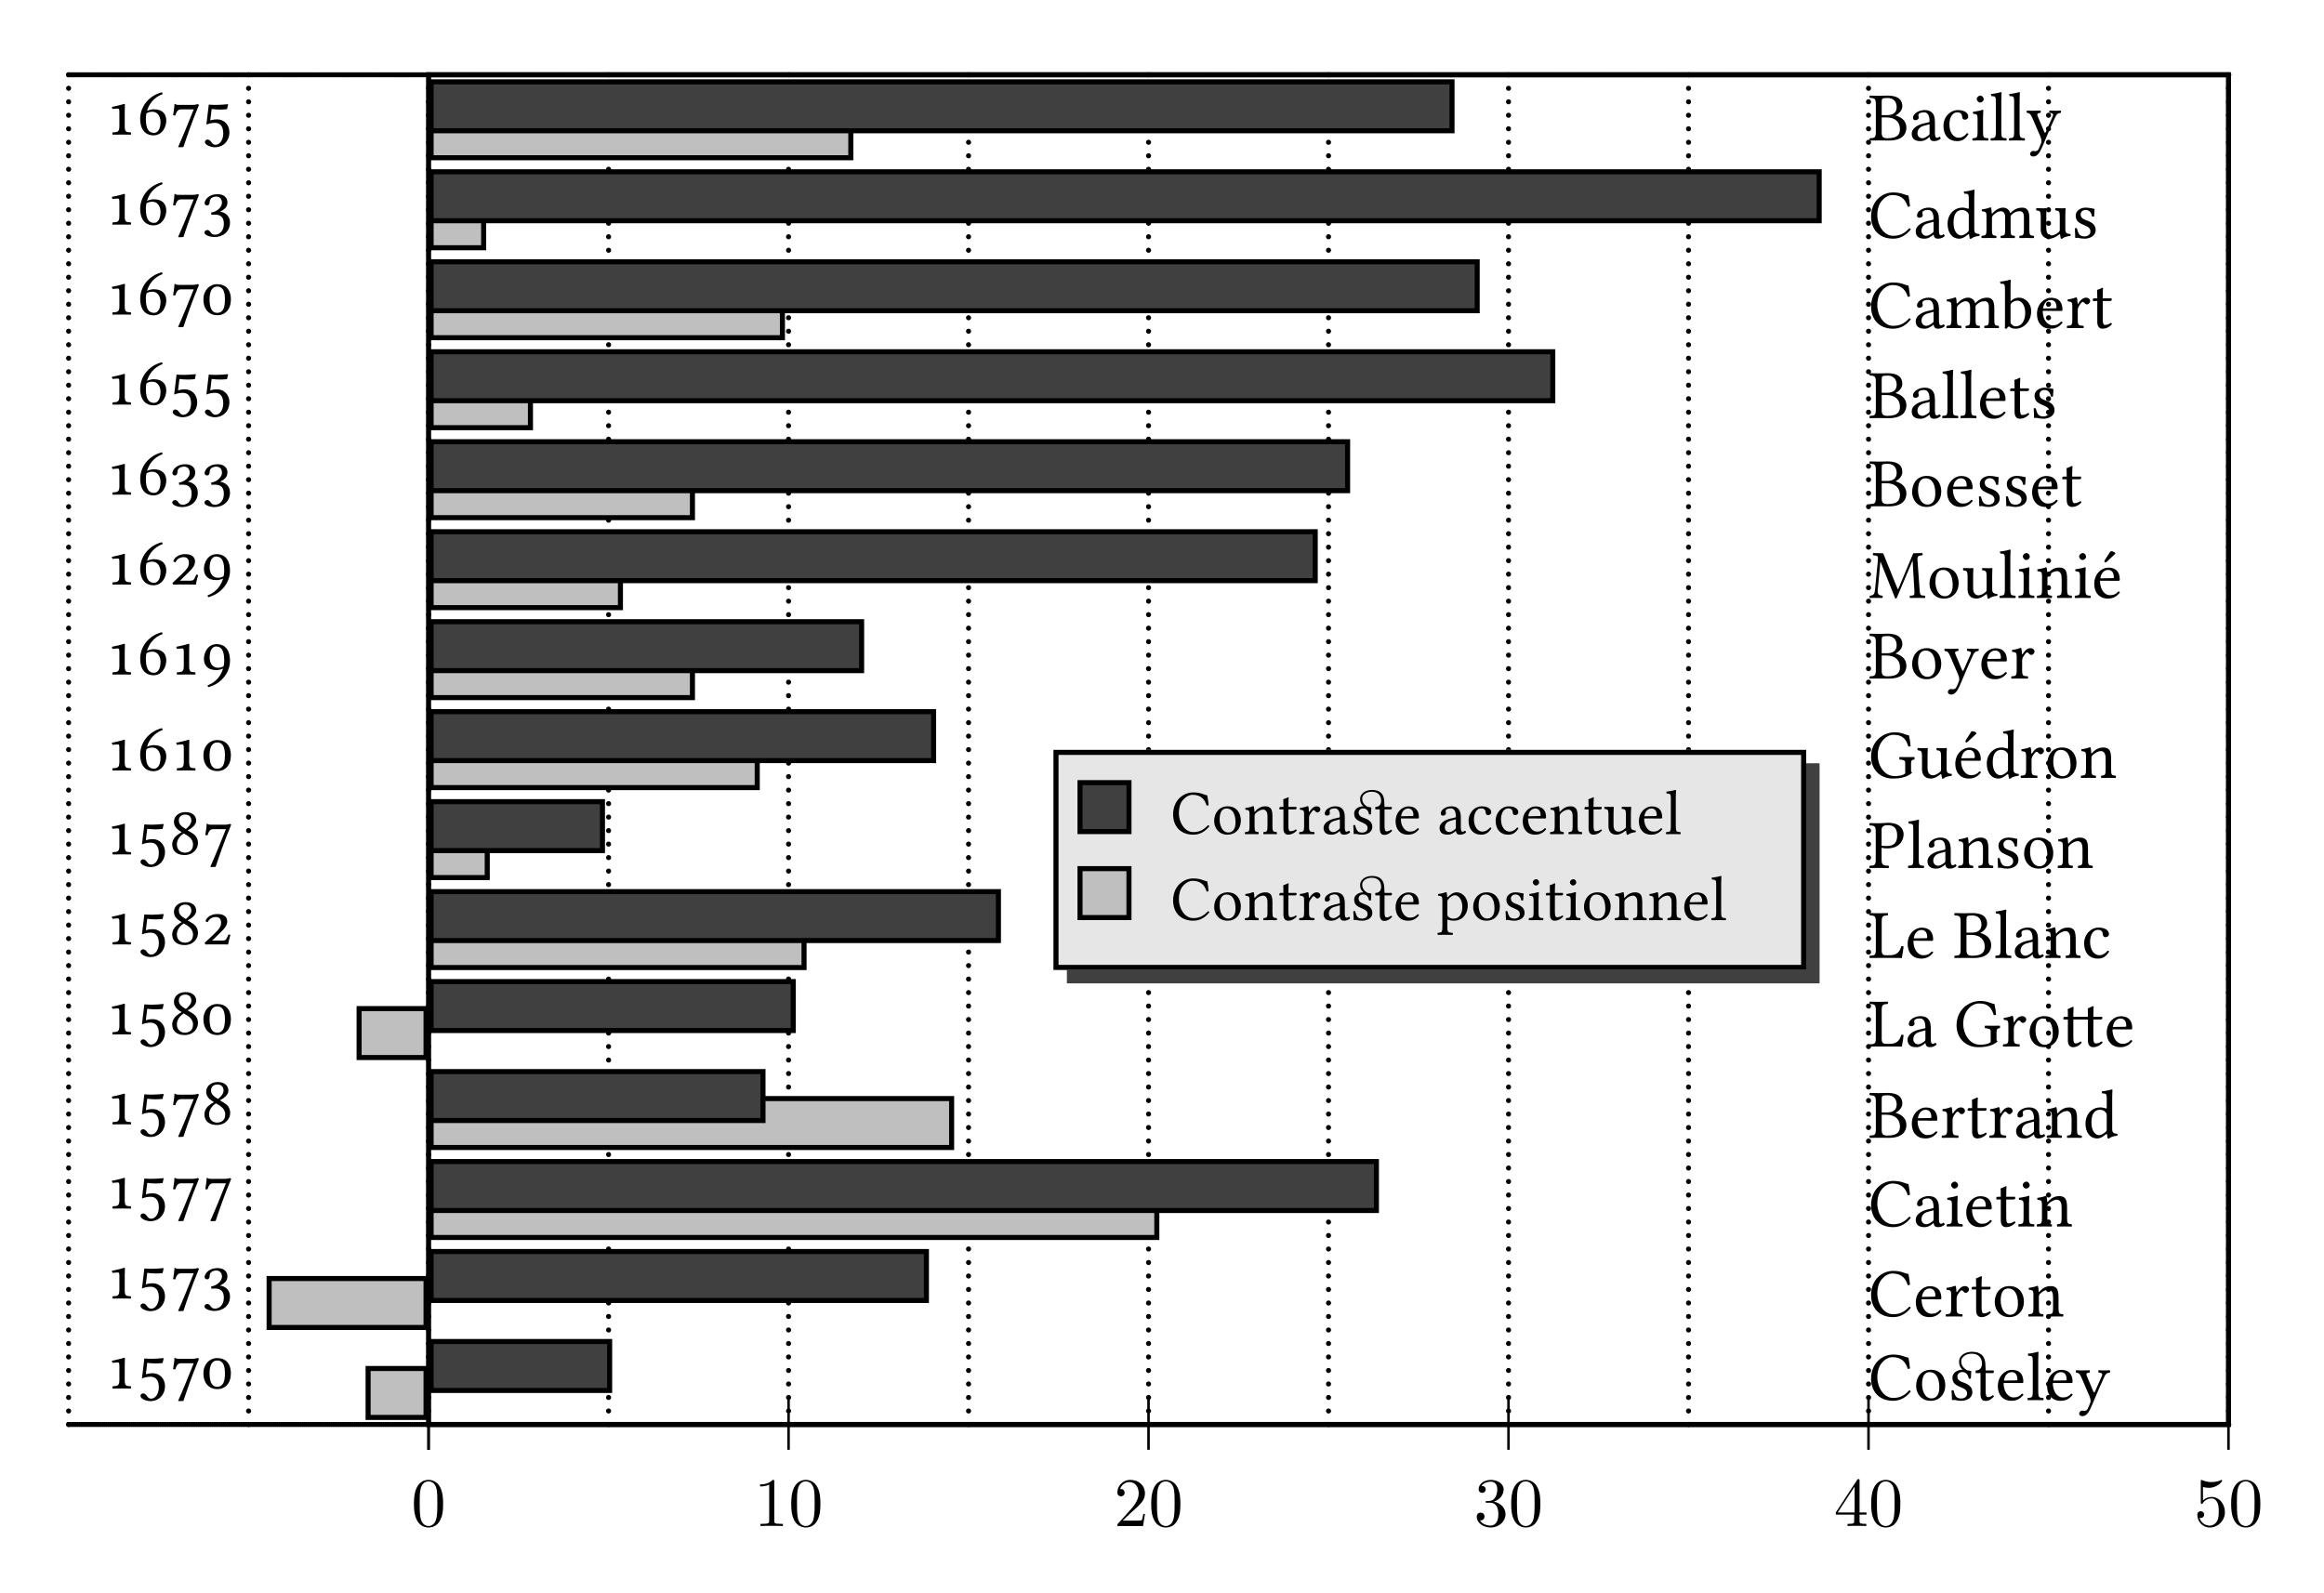 <?xml version="1.0" encoding="UTF-8"?>
<svg xmlns="http://www.w3.org/2000/svg" xmlns:xlink="http://www.w3.org/1999/xlink" width="366pt" height="251pt" viewBox="0 0 366 251" version="1.1">
<defs>
<g>
<symbol overflow="visible" id="glyph0-0">
<path style="stroke:none;" d=""/>
</symbol>
<symbol overflow="visible" id="glyph0-1">
<path style="stroke:none;" d="M 5.016 -3.484 C 5.016 -4.359 4.969 -5.234 4.578 -6.047 C 4.078 -7.094 3.188 -7.266 2.719 -7.266 C 2.078 -7.266 1.281 -6.984 0.828 -5.969 C 0.484 -5.219 0.422 -4.359 0.422 -3.484 C 0.422 -2.672 0.469 -1.688 0.922 -0.859 C 1.391 0.016 2.188 0.234 2.719 0.234 C 3.297 0.234 4.141 0.016 4.609 -1.031 C 4.969 -1.781 5.016 -2.625 5.016 -3.484 Z M 2.719 0 C 2.297 0 1.641 -0.266 1.453 -1.312 C 1.328 -1.969 1.328 -2.984 1.328 -3.625 C 1.328 -4.312 1.328 -5.031 1.422 -5.625 C 1.625 -6.922 2.438 -7.031 2.719 -7.031 C 3.078 -7.031 3.797 -6.828 4 -5.75 C 4.109 -5.141 4.109 -4.312 4.109 -3.625 C 4.109 -2.797 4.109 -2.062 3.984 -1.359 C 3.828 -0.328 3.203 0 2.719 0 Z M 2.719 0 "/>
</symbol>
<symbol overflow="visible" id="glyph0-2">
<path style="stroke:none;" d="M 3.203 -6.984 C 3.203 -7.234 3.203 -7.266 2.953 -7.266 C 2.281 -6.562 1.312 -6.562 0.969 -6.562 L 0.969 -6.234 C 1.188 -6.234 1.828 -6.234 2.406 -6.516 L 2.406 -0.859 C 2.406 -0.469 2.359 -0.344 1.391 -0.344 L 1.031 -0.344 L 1.031 0 C 1.422 -0.031 2.359 -0.031 2.797 -0.031 C 3.234 -0.031 4.188 -0.031 4.562 0 L 4.562 -0.344 L 4.219 -0.344 C 3.234 -0.344 3.203 -0.453 3.203 -0.859 Z M 3.203 -6.984 "/>
</symbol>
<symbol overflow="visible" id="glyph0-3">
<path style="stroke:none;" d="M 1.391 -0.844 L 2.547 -1.969 C 4.25 -3.469 4.891 -4.062 4.891 -5.141 C 4.891 -6.391 3.922 -7.266 2.578 -7.266 C 1.359 -7.266 0.547 -6.266 0.547 -5.297 C 0.547 -4.672 1.094 -4.672 1.125 -4.672 C 1.312 -4.672 1.688 -4.812 1.688 -5.25 C 1.688 -5.547 1.5 -5.828 1.109 -5.828 C 1.031 -5.828 1 -5.828 0.969 -5.812 C 1.219 -6.516 1.812 -6.922 2.438 -6.922 C 3.438 -6.922 3.906 -6.047 3.906 -5.141 C 3.906 -4.281 3.359 -3.406 2.766 -2.734 L 0.672 -0.406 C 0.547 -0.281 0.547 -0.266 0.547 0 L 4.594 0 L 4.891 -1.891 L 4.625 -1.891 C 4.562 -1.578 4.5 -1.094 4.391 -0.922 C 4.312 -0.844 3.594 -0.844 3.344 -0.844 Z M 1.391 -0.844 "/>
</symbol>
<symbol overflow="visible" id="glyph0-4">
<path style="stroke:none;" d="M 3.156 -3.844 C 4.062 -4.141 4.688 -4.891 4.688 -5.766 C 4.688 -6.656 3.734 -7.266 2.688 -7.266 C 1.578 -7.266 0.75 -6.609 0.75 -5.781 C 0.75 -5.422 1 -5.219 1.312 -5.219 C 1.641 -5.219 1.859 -5.453 1.859 -5.766 C 1.859 -6.312 1.359 -6.312 1.188 -6.312 C 1.531 -6.844 2.25 -6.984 2.641 -6.984 C 3.094 -6.984 3.688 -6.75 3.688 -5.766 C 3.688 -5.641 3.672 -5 3.375 -4.531 C 3.047 -4 2.688 -3.969 2.406 -3.953 C 2.328 -3.953 2.062 -3.922 1.984 -3.922 C 1.891 -3.922 1.828 -3.906 1.828 -3.797 C 1.828 -3.672 1.891 -3.672 2.078 -3.672 L 2.562 -3.672 C 3.453 -3.672 3.859 -2.938 3.859 -1.859 C 3.859 -0.375 3.109 -0.062 2.625 -0.062 C 2.156 -0.062 1.344 -0.25 0.953 -0.891 C 1.344 -0.844 1.672 -1.078 1.672 -1.5 C 1.672 -1.891 1.391 -2.109 1.062 -2.109 C 0.812 -2.109 0.453 -1.953 0.453 -1.469 C 0.453 -0.484 1.469 0.234 2.656 0.234 C 3.984 0.234 4.984 -0.75 4.984 -1.859 C 4.984 -2.766 4.297 -3.609 3.156 -3.844 Z M 3.156 -3.844 "/>
</symbol>
<symbol overflow="visible" id="glyph0-5">
<path style="stroke:none;" d="M 3.203 -1.797 L 3.203 -0.844 C 3.203 -0.453 3.188 -0.344 2.375 -0.344 L 2.156 -0.344 L 2.156 0 C 2.594 -0.031 3.156 -0.031 3.625 -0.031 C 4.078 -0.031 4.656 -0.031 5.109 0 L 5.109 -0.344 L 4.875 -0.344 C 4.062 -0.344 4.047 -0.453 4.047 -0.844 L 4.047 -1.797 L 5.141 -1.797 L 5.141 -2.141 L 4.047 -2.141 L 4.047 -7.094 C 4.047 -7.312 4.047 -7.391 3.875 -7.391 C 3.781 -7.391 3.734 -7.391 3.656 -7.25 L 0.312 -2.141 L 0.312 -1.797 Z M 3.266 -2.141 L 0.609 -2.141 L 3.266 -6.203 Z M 3.266 -2.141 "/>
</symbol>
<symbol overflow="visible" id="glyph0-6">
<path style="stroke:none;" d="M 4.891 -2.188 C 4.891 -3.484 4 -4.578 2.828 -4.578 C 2.297 -4.578 1.828 -4.406 1.438 -4.031 L 1.438 -6.156 C 1.656 -6.078 2.016 -6.016 2.359 -6.016 C 3.703 -6.016 4.469 -7 4.469 -7.141 C 4.469 -7.203 4.438 -7.266 4.359 -7.266 C 4.359 -7.266 4.328 -7.266 4.281 -7.234 C 4.062 -7.125 3.516 -6.922 2.797 -6.922 C 2.359 -6.922 1.859 -6.984 1.344 -7.219 C 1.25 -7.25 1.234 -7.25 1.203 -7.25 C 1.094 -7.25 1.094 -7.172 1.094 -6.984 L 1.094 -3.766 C 1.094 -3.562 1.094 -3.484 1.25 -3.484 C 1.328 -3.484 1.359 -3.516 1.391 -3.578 C 1.516 -3.75 1.922 -4.344 2.797 -4.344 C 3.375 -4.344 3.641 -3.844 3.734 -3.641 C 3.906 -3.234 3.922 -2.812 3.922 -2.266 C 3.922 -1.891 3.922 -1.234 3.672 -0.781 C 3.406 -0.344 3 -0.062 2.5 -0.062 C 1.703 -0.062 1.078 -0.641 0.891 -1.281 C 0.922 -1.281 0.953 -1.266 1.078 -1.266 C 1.438 -1.266 1.625 -1.531 1.625 -1.797 C 1.625 -2.062 1.438 -2.328 1.078 -2.328 C 0.922 -2.328 0.547 -2.25 0.547 -1.75 C 0.547 -0.812 1.297 0.234 2.516 0.234 C 3.781 0.234 4.891 -0.812 4.891 -2.188 Z M 4.891 -2.188 "/>
</symbol>
<symbol overflow="visible" id="glyph1-0">
<path style="stroke:none;" d="M 0.5 -6.016 L 2.188 -3.484 L 0.5 -0.953 Z M 0.797 -0.5 L 2.5 -3.031 L 4.188 -0.5 Z M 2.797 -3.484 L 4.484 -6.016 L 4.484 -0.953 Z M 2.5 -3.922 L 0.797 -6.453 L 4.188 -6.453 Z M 0 0 L 4.984 0 L 4.984 -6.953 L 0 -6.953 Z M 0 0 "/>
</symbol>
<symbol overflow="visible" id="glyph1-1">
<path style="stroke:none;" d="M 3.562 0.094 C 4.531 0.094 5.406 -0.359 6.094 -1.25 C 6.047 -1.328 5.969 -1.391 5.859 -1.391 C 5.156 -0.625 4.469 -0.312 3.547 -0.312 C 2.203 -0.312 1.281 -1.828 1.281 -3.281 C 1.281 -4.141 1.5 -4.859 1.859 -5.297 C 2.359 -5.906 2.938 -6.188 3.453 -6.188 C 4.828 -6.188 5.391 -5.375 5.641 -4.516 C 5.766 -4.469 5.859 -4.5 5.969 -4.562 C 5.922 -5.078 5.859 -5.562 5.75 -6.109 C 5.25 -6.156 4.797 -6.562 3.562 -6.562 C 2.719 -6.562 2.016 -6.25 1.422 -5.719 C 0.75 -5.109 0.375 -4.125 0.375 -3.094 C 0.375 -1.359 1.422 0.094 3.562 0.094 Z M 3.562 0.094 "/>
</symbol>
<symbol overflow="visible" id="glyph1-2">
<path style="stroke:none;" d="M 0.406 -2.047 C 0.406 -1.031 1.094 0.094 2.5 0.094 C 3.141 0.094 3.625 -0.125 3.953 -0.453 C 4.406 -0.891 4.609 -1.516 4.609 -2.141 C 4.609 -3.172 4.047 -4.375 2.516 -4.375 C 1.859 -4.375 1.312 -4.109 0.953 -3.672 C 0.594 -3.25 0.406 -2.672 0.406 -2.047 Z M 2.375 -4.031 C 3.234 -4.031 3.766 -3.25 3.766 -1.812 C 3.766 -0.562 3.109 -0.25 2.641 -0.25 C 1.609 -0.25 1.266 -1.5 1.266 -2.266 C 1.266 -3.141 1.469 -4.031 2.375 -4.031 Z M 2.375 -4.031 "/>
</symbol>
<symbol overflow="visible" id="glyph1-3">
<path style="stroke:none;" d="M 1.828 -3.562 C 1.766 -3.5 1.719 -3.469 1.719 -3.562 C 1.703 -3.844 1.672 -4.219 1.641 -4.328 C 1.609 -4.359 1.594 -4.406 1.516 -4.406 C 1.234 -4.297 0.984 -4.203 0.297 -4.109 C 0.266 -4.062 0.297 -3.891 0.312 -3.844 C 0.844 -3.781 0.953 -3.734 0.953 -3.156 L 0.953 -1.219 C 0.953 -0.406 0.859 -0.359 0.266 -0.312 C 0.203 -0.25 0.203 -0.047 0.266 0.016 C 0.562 0.016 0.953 0 1.359 0 C 1.75 0 2.047 0.016 2.359 0.016 C 2.406 -0.047 2.406 -0.25 2.359 -0.312 C 1.844 -0.359 1.75 -0.406 1.75 -1.219 L 1.75 -2.844 C 1.75 -3.062 1.828 -3.188 1.906 -3.266 C 2.297 -3.641 2.734 -3.859 3.125 -3.859 C 3.328 -3.859 3.531 -3.734 3.656 -3.5 C 3.766 -3.297 3.781 -3.031 3.781 -2.734 L 3.781 -1.219 C 3.781 -0.406 3.672 -0.359 3.156 -0.312 C 3.109 -0.25 3.109 -0.047 3.156 0.016 C 3.453 0.016 3.781 0 4.172 0 C 4.578 0 4.938 0.016 5.234 0.016 C 5.281 -0.047 5.281 -0.25 5.234 -0.312 C 4.672 -0.359 4.562 -0.406 4.562 -1.219 L 4.562 -2.703 C 4.562 -3.25 4.531 -3.734 4.297 -4.031 C 4.125 -4.25 3.812 -4.375 3.469 -4.375 C 2.984 -4.375 2.422 -4.25 1.828 -3.562 Z M 1.828 -3.562 "/>
</symbol>
<symbol overflow="visible" id="glyph1-4">
<path style="stroke:none;" d="M 0.422 -4.281 C 0.297 -4.281 0.25 -4.156 0.25 -4.078 L 0.25 -3.953 C 0.25 -3.891 0.266 -3.891 0.297 -3.891 L 0.891 -3.891 L 0.891 -0.891 C 0.891 -0.172 1.203 0.094 1.656 0.094 C 2.109 0.094 2.609 -0.125 3 -0.562 C 2.984 -0.656 2.922 -0.719 2.828 -0.734 C 2.562 -0.531 2.266 -0.453 2 -0.453 C 1.734 -0.453 1.672 -0.75 1.672 -1.359 L 1.672 -3.891 L 2.719 -3.891 C 2.812 -3.891 2.953 -3.922 2.953 -4.016 L 2.953 -4.219 C 2.953 -4.25 2.922 -4.281 2.875 -4.281 L 1.672 -4.281 L 1.672 -4.672 C 1.672 -5.312 1.719 -5.719 1.719 -5.719 C 1.719 -5.766 1.688 -5.797 1.641 -5.797 C 1.578 -5.797 1.5 -5.75 1.422 -5.703 C 1.297 -5.641 1.203 -5.609 1.078 -5.562 C 0.953 -5.531 0.859 -5.5 0.859 -5.438 C 0.859 -5.312 0.891 -5.391 0.891 -4.281 Z M 0.422 -4.281 "/>
</symbol>
<symbol overflow="visible" id="glyph1-5">
<path style="stroke:none;" d="M 1.75 -3.562 C 1.734 -3.969 1.719 -4.219 1.672 -4.328 C 1.641 -4.359 1.641 -4.406 1.562 -4.406 C 1.281 -4.297 1.016 -4.203 0.328 -4.109 C 0.312 -4.062 0.328 -3.891 0.344 -3.844 C 0.891 -3.781 1 -3.734 1 -3.156 L 1 -1.219 C 1 -0.391 0.875 -0.344 0.266 -0.312 C 0.203 -0.25 0.203 -0.047 0.266 0.016 C 0.609 0.016 1 0 1.391 0 C 1.797 0 2.25 0.016 2.609 0.016 C 2.656 -0.047 2.656 -0.25 2.609 -0.312 C 1.906 -0.359 1.781 -0.391 1.781 -1.219 L 1.781 -2.609 C 1.781 -2.859 1.906 -3.094 2.031 -3.266 C 2.141 -3.422 2.359 -3.766 2.484 -3.766 C 2.578 -3.766 2.656 -3.734 2.734 -3.625 C 2.812 -3.531 2.922 -3.406 3.094 -3.406 C 3.344 -3.406 3.562 -3.656 3.562 -3.891 C 3.562 -4.094 3.391 -4.375 2.969 -4.375 C 2.5 -4.375 2.094 -3.938 1.859 -3.547 C 1.797 -3.438 1.75 -3.516 1.75 -3.562 Z M 1.75 -3.562 "/>
</symbol>
<symbol overflow="visible" id="glyph1-6">
<path style="stroke:none;" d="M 2.922 -2.328 L 2.922 -1 C 2.922 -0.875 2.859 -0.812 2.781 -0.75 C 2.516 -0.531 2.188 -0.312 1.906 -0.312 C 1.406 -0.312 1.188 -0.703 1.188 -1.016 C 1.188 -1.469 1.391 -1.922 2.141 -2.109 Z M 2.922 -0.484 C 2.984 -0.172 3.078 0.094 3.594 0.094 C 3.969 0.094 4.328 -0.062 4.531 -0.266 C 4.516 -0.391 4.469 -0.469 4.359 -0.531 C 4.281 -0.469 4.109 -0.375 4 -0.375 C 3.703 -0.375 3.703 -0.766 3.703 -1.219 L 3.703 -2.688 C 3.703 -4.109 2.922 -4.375 2.188 -4.375 C 1.375 -4.375 0.547 -3.844 0.547 -3.266 C 0.547 -3.031 0.672 -2.906 0.891 -2.906 C 1.188 -2.906 1.359 -3.125 1.359 -3.25 C 1.359 -3.312 1.359 -3.391 1.328 -3.422 C 1.328 -3.453 1.312 -3.516 1.312 -3.625 C 1.312 -3.938 1.734 -4.047 2.109 -4.047 C 2.453 -4.047 2.922 -3.875 2.922 -2.75 C 2.922 -2.688 2.891 -2.641 2.859 -2.625 L 2 -2.422 C 1.047 -2.188 0.359 -1.656 0.359 -0.984 C 0.359 -0.156 0.922 0.094 1.609 0.094 C 1.953 0.094 2.266 0.016 2.703 -0.312 L 2.906 -0.484 Z M 2.922 -0.484 "/>
</symbol>
<symbol overflow="visible" id="glyph1-7">
<path style="stroke:none;" d="M 1.562 -5.562 C 1.562 -5.094 1.672 -4.734 2.062 -4.375 L 2.031 -4.375 C 1.281 -4.375 0.625 -3.891 0.625 -3.266 C 0.625 -2.531 0.953 -2.219 1.719 -1.906 C 2.547 -1.562 2.734 -1.359 2.734 -0.922 C 2.734 -0.438 2.25 -0.234 1.891 -0.234 C 1.5 -0.234 1.281 -0.359 1.172 -0.469 C 0.953 -0.703 0.844 -1.141 0.781 -1.391 C 0.734 -1.453 0.531 -1.438 0.484 -1.375 C 0.516 -0.891 0.547 -0.422 0.547 0 C 0.641 -0.016 0.75 -0.031 0.797 -0.031 C 0.875 -0.031 0.922 -0.031 1 -0.016 C 1.266 0.062 1.531 0.094 1.906 0.094 C 2.469 0.094 3.484 -0.172 3.484 -1.156 C 3.484 -1.828 3 -2.234 2.328 -2.484 C 1.719 -2.703 1.328 -2.859 1.328 -3.406 C 1.328 -3.812 1.688 -4.047 2.031 -4.047 C 2.25 -4.047 2.828 -3.969 2.953 -3.125 C 3.016 -3.062 3.203 -3.078 3.266 -3.125 C 3.297 -3.484 3.312 -3.859 3.328 -4.188 C 3.172 -4.203 2.953 -4.25 2.734 -4.297 C 2.094 -4.656 1.891 -5.094 1.891 -5.609 C 1.891 -6.172 2.531 -6.672 3.359 -6.672 C 4.375 -6.672 4.875 -6.109 4.875 -5.219 C 4.875 -4.828 4.672 -4.281 4 -4.281 C 3.969 -4.281 3.953 -4.266 3.953 -4.234 L 3.953 -3.922 C 3.953 -3.891 3.984 -3.891 4 -3.891 L 4.656 -3.891 L 4.656 -0.875 C 4.656 -0.156 4.922 0.125 5.391 0.125 C 5.828 0.125 6.234 -0.094 6.625 -0.531 L 6.438 -0.703 C 6.188 -0.516 5.984 -0.422 5.734 -0.422 C 5.469 -0.422 5.406 -0.734 5.406 -1.344 L 5.406 -3.891 L 6.344 -3.891 C 6.438 -3.891 6.562 -3.922 6.562 -4.016 L 6.562 -4.219 C 6.562 -4.25 6.547 -4.281 6.484 -4.281 L 5.406 -4.281 L 5.359 -5.219 C 5.297 -6.312 4.703 -6.953 3.453 -6.953 C 2.266 -6.953 1.562 -6.281 1.562 -5.562 Z M 1.562 -5.562 "/>
</symbol>
<symbol overflow="visible" id="glyph1-8">
<path style="stroke:none;" d="M 1.234 -2.812 C 1.422 -3.938 2.125 -4.031 2.359 -4.031 C 2.734 -4.031 3.188 -3.812 3.188 -2.984 C 3.188 -2.891 3.156 -2.844 3.047 -2.844 Z M 3.844 -0.922 C 3.484 -0.547 3.188 -0.391 2.609 -0.391 C 2.25 -0.391 1.828 -0.594 1.531 -1.109 C 1.328 -1.438 1.203 -1.891 1.203 -2.469 L 3.859 -2.453 C 3.984 -2.453 4.047 -2.516 4.047 -2.625 C 4.047 -3.453 3.75 -4.359 2.359 -4.359 C 1.5 -4.359 0.375 -3.531 0.375 -2.016 C 0.375 -1.453 0.516 -0.922 0.844 -0.531 C 1.172 -0.141 1.641 0.094 2.359 0.094 C 3.125 0.094 3.656 -0.25 4.062 -0.766 C 4.031 -0.875 3.969 -0.922 3.844 -0.922 Z M 3.844 -0.922 "/>
</symbol>
<symbol overflow="visible" id="glyph1-9">
<path style="stroke:none;" d="M 3.969 -0.906 C 3.922 -1 3.844 -1.031 3.766 -1.047 C 3.422 -0.609 2.984 -0.391 2.562 -0.391 C 1.828 -0.391 1.219 -1.125 1.219 -2.297 C 1.219 -3.391 1.703 -4.047 2.359 -4.047 C 2.953 -4.047 3.031 -3.703 3.078 -3.344 C 3.094 -3.078 3.234 -2.984 3.453 -2.984 C 3.656 -2.984 3.938 -3.125 3.938 -3.422 C 3.938 -3.984 3.375 -4.375 2.406 -4.375 C 1.422 -4.375 0.375 -3.484 0.375 -2.078 C 0.375 -0.781 1.094 0.094 2.344 0.094 C 2.938 0.094 3.469 -0.094 3.969 -0.906 Z M 3.969 -0.906 "/>
</symbol>
<symbol overflow="visible" id="glyph1-10">
<path style="stroke:none;" d="M 2.156 0.094 C 2.547 0.094 3.016 -0.094 3.516 -0.5 C 3.562 -0.531 3.656 -0.562 3.656 -0.484 C 3.672 -0.234 3.766 0.094 3.766 0.094 C 3.844 0.125 3.891 0.125 3.953 0.094 C 4.172 -0.078 4.531 -0.234 5.141 -0.297 C 5.188 -0.359 5.188 -0.516 5.141 -0.562 C 4.5 -0.625 4.406 -0.812 4.406 -1.297 L 4.406 -3.203 C 4.406 -3.516 4.453 -4.234 4.453 -4.234 C 4.453 -4.266 4.422 -4.297 4.359 -4.297 C 4.312 -4.281 4.172 -4.281 4.016 -4.281 C 3.703 -4.281 3.344 -4.281 3 -4.297 C 2.938 -4.234 2.938 -4.031 3 -3.969 C 3.484 -3.938 3.625 -3.812 3.625 -3.156 L 3.625 -1.234 C 3.625 -1.047 3.594 -0.969 3.453 -0.844 C 3.094 -0.531 2.719 -0.375 2.469 -0.375 C 2.156 -0.375 1.672 -0.516 1.672 -1.391 L 1.672 -3.203 C 1.672 -3.516 1.703 -4.234 1.703 -4.234 C 1.703 -4.266 1.672 -4.297 1.625 -4.297 C 1.578 -4.281 1.422 -4.281 1.281 -4.281 C 0.953 -4.281 0.594 -4.281 0.266 -4.297 C 0.203 -4.234 0.203 -4.031 0.266 -3.969 C 0.734 -3.922 0.875 -3.812 0.875 -3.172 L 0.875 -1.25 C 0.875 -0.562 1.172 0.094 2.156 0.094 Z M 2.156 0.094 "/>
</symbol>
<symbol overflow="visible" id="glyph1-11">
<path style="stroke:none;" d="M 0.953 -1.219 C 0.953 -0.391 0.844 -0.344 0.234 -0.312 C 0.172 -0.25 0.172 -0.047 0.234 0.016 C 0.578 0.016 0.953 0 1.344 0 C 1.75 0 2.125 0.016 2.453 0.016 C 2.516 -0.047 2.516 -0.25 2.453 -0.312 C 1.844 -0.344 1.734 -0.391 1.734 -1.219 L 1.734 -5.812 C 1.734 -6.453 1.781 -6.859 1.781 -6.859 C 1.781 -6.922 1.734 -6.953 1.641 -6.953 C 1.391 -6.859 0.641 -6.719 0.25 -6.688 C 0.234 -6.609 0.25 -6.453 0.312 -6.391 C 0.891 -6.344 0.953 -6.312 0.953 -5.578 Z M 0.953 -1.219 "/>
</symbol>
<symbol overflow="visible" id="glyph1-12">
<path style="stroke:none;" d="M 1.75 -3.297 C 2 -3.625 2.453 -3.922 2.75 -3.922 C 3.391 -3.922 3.938 -3.203 3.938 -2.078 C 3.938 -1.25 3.656 -0.234 2.531 -0.234 C 2.359 -0.234 2 -0.297 1.828 -0.453 C 1.609 -0.625 1.578 -0.672 1.578 -1.047 L 1.578 -2.859 C 1.578 -3.078 1.625 -3.156 1.75 -3.297 Z M 1.562 -3.672 C 1.531 -3.969 1.516 -4.219 1.469 -4.328 C 1.453 -4.359 1.438 -4.406 1.359 -4.406 C 1.078 -4.297 0.812 -4.203 0.125 -4.109 C 0.109 -4.062 0.125 -3.891 0.156 -3.844 C 0.688 -3.781 0.797 -3.734 0.797 -3.156 L 0.797 1.094 C 0.797 1.922 0.688 1.969 0.078 2 C 0.016 2.062 0.016 2.266 0.078 2.328 C 0.422 2.328 0.797 2.312 1.203 2.312 C 1.594 2.312 2.078 2.328 2.406 2.328 C 2.469 2.266 2.469 2.062 2.406 2 C 1.688 1.969 1.578 1.922 1.578 1.094 L 1.578 0.016 C 1.578 -0.109 1.609 -0.094 1.719 -0.047 C 1.969 0.047 2.266 0.094 2.594 0.094 C 3.156 0.094 3.656 -0.062 4.062 -0.453 C 4.531 -0.922 4.797 -1.531 4.797 -2.344 C 4.797 -3.406 4.047 -4.375 3.031 -4.375 C 2.562 -4.375 2.047 -4.062 1.672 -3.625 C 1.609 -3.562 1.562 -3.562 1.562 -3.672 Z M 1.562 -3.672 "/>
</symbol>
<symbol overflow="visible" id="glyph1-13">
<path style="stroke:none;" d="M 0.484 -1.375 C 0.516 -0.891 0.547 -0.422 0.547 0 C 0.641 -0.016 0.75 -0.031 0.797 -0.031 C 0.875 -0.031 0.922 -0.031 1 -0.016 C 1.266 0.062 1.531 0.094 1.906 0.094 C 2.469 0.094 3.484 -0.172 3.484 -1.156 C 3.484 -1.828 3 -2.234 2.328 -2.484 C 1.719 -2.703 1.328 -2.859 1.328 -3.406 C 1.328 -3.812 1.688 -4.047 2.031 -4.047 C 2.25 -4.047 2.828 -3.969 2.953 -3.125 C 3.016 -3.062 3.203 -3.078 3.266 -3.125 C 3.297 -3.484 3.312 -3.859 3.328 -4.188 C 3.016 -4.234 2.547 -4.375 2.031 -4.375 C 1.281 -4.375 0.625 -3.891 0.625 -3.266 C 0.625 -2.531 0.953 -2.219 1.719 -1.906 C 2.547 -1.562 2.734 -1.359 2.734 -0.922 C 2.734 -0.438 2.25 -0.234 1.891 -0.234 C 1.5 -0.234 1.281 -0.359 1.172 -0.469 C 0.953 -0.703 0.844 -1.141 0.781 -1.391 C 0.734 -1.453 0.531 -1.438 0.484 -1.375 Z M 0.484 -1.375 "/>
</symbol>
<symbol overflow="visible" id="glyph1-14">
<path style="stroke:none;" d="M 0.891 -5.969 C 0.891 -5.719 1.141 -5.453 1.375 -5.453 C 1.656 -5.453 1.891 -5.719 1.891 -5.938 C 1.891 -6.172 1.688 -6.453 1.422 -6.453 C 1.172 -6.453 0.891 -6.203 0.891 -5.969 Z M 1.797 -1.219 L 1.797 -3.203 C 1.797 -3.703 1.844 -4.344 1.844 -4.344 C 1.844 -4.375 1.797 -4.406 1.719 -4.406 C 1.422 -4.297 1.031 -4.203 0.344 -4.109 C 0.328 -4.062 0.344 -3.891 0.375 -3.844 C 0.906 -3.781 1.016 -3.734 1.016 -3.156 L 1.016 -1.219 C 1.016 -0.391 0.906 -0.359 0.297 -0.312 C 0.234 -0.25 0.234 -0.047 0.297 0.016 C 0.625 0.016 1.016 0 1.422 0 C 1.812 0 2.188 0.016 2.516 0.016 C 2.578 -0.047 2.578 -0.25 2.516 -0.312 C 1.906 -0.344 1.797 -0.391 1.797 -1.219 Z M 1.797 -1.219 "/>
</symbol>
<symbol overflow="visible" id="glyph2-0">
<path style="stroke:none;" d="M 0.547 -6.578 L 2.406 -3.812 L 0.547 -1.031 Z M 0.875 -0.547 L 2.719 -3.312 L 4.578 -0.547 Z M 3.047 -3.812 L 4.906 -6.578 L 4.906 -1.031 Z M 2.719 -4.297 L 0.875 -7.062 L 4.578 -7.062 Z M 0 0 L 5.453 0 L 5.453 -7.609 L 0 -7.609 Z M 0 0 "/>
</symbol>
<symbol overflow="visible" id="glyph2-1">
<path style="stroke:none;" d="M 2.328 -1.328 C 2.328 -0.422 2.047 -0.375 1.281 -0.344 C 1.203 -0.266 1.203 -0.047 1.281 0.016 C 1.812 0.016 2.188 0 2.797 0 C 3.297 0 3.578 0.016 4.125 0.016 C 4.188 -0.047 4.188 -0.266 4.125 -0.344 C 3.359 -0.375 3.172 -0.422 3.172 -1.328 L 3.172 -3.5 C 3.172 -4.156 3.203 -4.719 3.203 -4.719 C 3.203 -4.797 3.156 -4.828 3.047 -4.828 C 2.516 -4.641 2.062 -4.562 1.141 -4.359 C 1.156 -4.234 1.188 -4.109 1.281 -4.031 C 1.594 -4.062 1.875 -4.094 2.109 -4.094 C 2.297 -4.094 2.328 -3.969 2.328 -3.406 Z M 2.328 -1.328 "/>
</symbol>
<symbol overflow="visible" id="glyph2-2">
<path style="stroke:none;" d="M 3.469 -0.188 C 3.469 0.844 2.922 1.609 2.266 1.609 C 1.859 1.609 1.719 1.344 1.547 1.125 C 1.406 0.938 1.219 0.781 1 0.781 C 0.781 0.781 0.578 0.953 0.578 1.172 C 0.578 1.625 1.5 2 2.125 2 C 3.484 2 4.438 1 4.438 -0.375 C 4.438 -1.438 3.703 -2.391 2.484 -2.391 C 2.016 -2.391 1.609 -2.297 1.422 -2.219 L 1.641 -4.031 C 2.047 -3.984 2.391 -3.938 2.906 -3.938 C 3.234 -3.938 3.609 -3.953 4.062 -4 L 4.234 -4.75 L 4.156 -4.781 C 3.531 -4.719 2.938 -4.672 2.359 -4.672 C 1.969 -4.672 1.578 -4.688 1.188 -4.719 L 0.812 -1.578 C 1.391 -1.797 1.812 -1.844 2.203 -1.844 C 2.906 -1.844 3.469 -1.375 3.469 -0.188 Z M 3.469 -0.188 "/>
</symbol>
<symbol overflow="visible" id="glyph2-3">
<path style="stroke:none;" d="M 1.938 -3.969 L 3.891 -3.969 C 3.047 -1.859 2.188 0.266 1.438 1.938 L 1.531 2 L 2.266 1.969 C 2.891 0.125 3.484 -1.688 4.719 -4.672 L 4.531 -4.797 C 4.359 -4.75 4.109 -4.672 3.703 -4.672 L 1.453 -4.672 C 1.078 -4.672 1.094 -4.781 0.906 -4.828 C 0.875 -4.828 0.859 -4.828 0.859 -4.797 C 0.844 -4.281 0.734 -3.625 0.641 -3.047 C 0.75 -3.016 0.875 -3 1 -3.016 C 1.234 -3.891 1.594 -3.969 1.938 -3.969 Z M 1.938 -3.969 "/>
</symbol>
<symbol overflow="visible" id="glyph2-4">
<path style="stroke:none;" d="M 2.516 -4.406 C 3.422 -4.406 3.734 -3.625 3.734 -2.391 C 3.734 -1.156 3.484 -0.266 2.516 -0.266 C 1.609 -0.266 1.312 -1.156 1.312 -2.391 C 1.312 -3.672 1.719 -4.406 2.516 -4.406 Z M 2.516 -4.781 C 1.312 -4.781 0.344 -3.812 0.344 -2.391 C 0.344 -0.781 1.281 0.109 2.516 0.109 C 3.781 0.109 4.672 -0.797 4.672 -2.391 C 4.672 -3.891 3.875 -4.781 2.516 -4.781 Z M 2.516 -4.781 "/>
</symbol>
<symbol overflow="visible" id="glyph2-5">
<path style="stroke:none;" d="M 2.359 -4.406 C 2.828 -4.406 3.266 -4.125 3.266 -3.406 C 3.266 -2.875 2.641 -2.047 1.562 -1.891 L 1.609 -1.531 C 1.797 -1.562 2 -1.562 2.141 -1.562 C 2.766 -1.562 3.562 -1.391 3.562 -0.156 C 3.562 1.297 2.594 1.594 2.219 1.594 C 1.656 1.594 1.562 1.344 1.422 1.141 C 1.312 1 1.172 0.859 0.953 0.859 C 0.734 0.859 0.5 1.062 0.5 1.25 C 0.5 1.672 1.422 1.969 2.078 1.969 C 3.375 1.969 4.531 1.141 4.531 -0.312 C 4.531 -1.5 3.625 -1.922 2.984 -2.031 L 2.984 -2.047 C 3.875 -2.469 4.125 -2.922 4.125 -3.484 C 4.125 -3.812 4.047 -4.094 3.781 -4.359 C 3.547 -4.609 3.156 -4.781 2.594 -4.781 C 1 -4.781 0.531 -3.734 0.531 -3.375 C 0.531 -3.234 0.641 -3.016 0.906 -3.016 C 1.281 -3.016 1.328 -3.375 1.328 -3.578 C 1.328 -4.281 2.078 -4.406 2.359 -4.406 Z M 2.359 -4.406 "/>
</symbol>
<symbol overflow="visible" id="glyph2-6">
<path style="stroke:none;" d="M 2.547 -6.266 C 3.266 -6.266 3.516 -5.797 3.516 -5.297 C 3.516 -4.719 2.938 -4.219 2.656 -4 L 2.312 -4.203 C 1.625 -4.656 1.547 -5.016 1.547 -5.359 C 1.547 -5.859 1.891 -6.266 2.547 -6.266 Z M 4.281 -5.297 C 4.281 -6.078 3.672 -6.656 2.609 -6.656 C 1.5 -6.656 0.781 -5.984 0.781 -5.141 C 0.781 -4.531 1.062 -4.094 1.734 -3.672 L 2 -3.5 C 1.688 -3.328 1.406 -3.141 1.141 -2.906 C 0.688 -2.516 0.5 -2.016 0.5 -1.594 C 0.5 -0.484 1.281 0.109 2.438 0.109 C 3.875 0.109 4.562 -0.938 4.562 -1.766 C 4.562 -2.406 4.297 -2.938 3.719 -3.297 L 2.938 -3.781 C 3.453 -4.031 4.281 -4.594 4.281 -5.297 Z M 2.469 -0.266 C 1.969 -0.266 1.234 -0.609 1.234 -1.594 C 1.234 -1.922 1.375 -2.688 2.312 -3.297 L 2.828 -3 C 3.5 -2.578 3.781 -2.078 3.781 -1.547 C 3.781 -0.453 2.953 -0.266 2.469 -0.266 Z M 2.469 -0.266 "/>
</symbol>
<symbol overflow="visible" id="glyph2-7">
<path style="stroke:none;" d="M 3.203 -0.594 L 1.719 -0.594 L 3.203 -2.047 C 3.828 -2.656 4.094 -3.109 4.094 -3.609 C 4.094 -4.281 3.656 -4.781 2.547 -4.781 C 1.516 -4.781 0.844 -4.234 0.672 -3.672 C 0.734 -3.578 0.875 -3.516 1.031 -3.5 C 1.266 -4.078 1.797 -4.312 2.328 -4.312 C 2.828 -4.312 3.125 -4 3.125 -3.422 C 3.125 -2.797 2.922 -2.484 1.75 -1.375 L 0.531 -0.234 L 0.656 0.016 C 0.766 0.016 1.359 0 1.625 0 L 3.234 0 C 3.672 0 4.047 0.016 4.234 0.016 C 4.281 -0.312 4.391 -0.844 4.594 -1.484 C 4.5 -1.547 4.391 -1.547 4.297 -1.562 L 4.156 -1.25 C 3.891 -0.672 3.828 -0.594 3.203 -0.594 Z M 3.203 -0.594 "/>
</symbol>
<symbol overflow="visible" id="glyph2-8">
<path style="stroke:none;" d="M 1.516 -3.344 C 1.875 -3.578 2.219 -3.594 2.422 -3.594 C 3.484 -3.594 3.734 -2.547 3.734 -2 C 3.734 -0.812 3.266 -0.266 2.734 -0.266 C 2.047 -0.266 1.422 -0.625 1.422 -2.5 C 1.422 -2.734 1.453 -3.031 1.516 -3.344 Z M 1.609 -3.734 C 1.906 -4.734 2.609 -5.828 4.062 -6.375 C 4.062 -6.516 4.016 -6.609 3.922 -6.656 C 2.828 -6.344 2.156 -5.875 1.531 -5.172 C 0.859 -4.391 0.531 -3.391 0.531 -2.531 C 0.531 -0.312 1.781 0.125 2.625 0.125 C 4.047 0.125 4.641 -1.266 4.641 -2.203 C 4.641 -3.141 4.141 -3.984 2.656 -3.984 C 2.359 -3.984 1.938 -3.891 1.609 -3.734 Z M 1.609 -3.734 "/>
</symbol>
<symbol overflow="visible" id="glyph2-9">
<path style="stroke:none;" d="M 3.531 -1.312 C 3.188 -1.078 2.828 -1.062 2.641 -1.062 C 1.578 -1.062 1.328 -2.109 1.328 -2.656 C 1.328 -3.859 1.781 -4.406 2.328 -4.406 C 3.016 -4.406 3.625 -4.031 3.625 -2.172 C 3.625 -1.922 3.594 -1.625 3.531 -1.312 Z M 3.438 -0.922 C 3.141 0.078 2.453 1.172 1 1.719 C 1 1.844 1.047 1.938 1.141 2 C 2.234 1.672 2.906 1.203 3.516 0.5 C 4.203 -0.281 4.531 -1.281 4.531 -2.141 C 4.531 -4.359 3.281 -4.781 2.438 -4.781 C 1.016 -4.781 0.422 -3.406 0.422 -2.469 C 0.422 -1.531 0.922 -0.688 2.406 -0.688 C 2.688 -0.688 3.109 -0.781 3.438 -0.922 Z M 3.438 -0.922 "/>
</symbol>
<symbol overflow="visible" id="glyph2-10">
<path style="stroke:none;" d="M 3.891 0.109 C 4.953 0.109 5.922 -0.391 6.656 -1.359 C 6.609 -1.469 6.531 -1.531 6.406 -1.531 C 5.641 -0.672 4.891 -0.344 3.875 -0.344 C 2.406 -0.344 1.391 -2 1.391 -3.594 C 1.391 -4.531 1.641 -5.312 2.047 -5.797 C 2.578 -6.469 3.219 -6.766 3.781 -6.766 C 5.297 -6.766 5.891 -5.875 6.172 -4.938 C 6.297 -4.891 6.406 -4.922 6.531 -5 C 6.484 -5.562 6.406 -6.078 6.297 -6.688 C 5.734 -6.734 5.25 -7.172 3.906 -7.172 C 2.984 -7.172 2.203 -6.844 1.562 -6.25 C 0.828 -5.578 0.406 -4.516 0.406 -3.375 C 0.406 -1.484 1.547 0.109 3.891 0.109 Z M 3.891 0.109 "/>
</symbol>
<symbol overflow="visible" id="glyph2-11">
<path style="stroke:none;" d="M 0.453 -2.234 C 0.453 -1.125 1.188 0.109 2.734 0.109 C 3.438 0.109 3.953 -0.125 4.328 -0.5 C 4.828 -0.969 5.047 -1.656 5.047 -2.328 C 5.047 -3.469 4.422 -4.781 2.766 -4.781 C 2.047 -4.781 1.438 -4.5 1.047 -4.031 C 0.656 -3.562 0.453 -2.922 0.453 -2.234 Z M 2.594 -4.406 C 3.531 -4.406 4.109 -3.562 4.109 -1.984 C 4.109 -0.609 3.406 -0.266 2.891 -0.266 C 1.75 -0.266 1.391 -1.641 1.391 -2.484 C 1.391 -3.438 1.609 -4.406 2.594 -4.406 Z M 2.594 -4.406 "/>
</symbol>
<symbol overflow="visible" id="glyph2-12">
<path style="stroke:none;" d="M 1.719 -6.078 C 1.719 -5.578 1.828 -5.188 2.25 -4.781 L 2.219 -4.781 C 1.406 -4.781 0.672 -4.266 0.672 -3.562 C 0.672 -2.766 1.031 -2.438 1.875 -2.078 C 2.781 -1.719 2.984 -1.484 2.984 -1.016 C 2.984 -0.484 2.469 -0.25 2.062 -0.25 C 1.641 -0.25 1.391 -0.391 1.281 -0.516 C 1.047 -0.766 0.922 -1.25 0.859 -1.516 C 0.797 -1.578 0.594 -1.578 0.531 -1.5 C 0.562 -0.969 0.594 -0.453 0.594 0 C 0.703 -0.016 0.812 -0.031 0.875 -0.031 C 0.953 -0.031 1.016 -0.031 1.094 -0.016 C 1.391 0.062 1.672 0.109 2.078 0.109 C 2.688 0.109 3.812 -0.188 3.812 -1.266 C 3.812 -2 3.281 -2.438 2.547 -2.719 C 1.875 -2.953 1.453 -3.125 1.453 -3.734 C 1.453 -4.172 1.844 -4.422 2.219 -4.422 C 2.453 -4.422 3.094 -4.344 3.234 -3.406 C 3.297 -3.344 3.516 -3.359 3.578 -3.422 C 3.609 -3.812 3.625 -4.219 3.641 -4.578 C 3.469 -4.609 3.234 -4.656 2.984 -4.703 C 2.297 -5.094 2.062 -5.578 2.062 -6.141 C 2.062 -6.75 2.766 -7.312 3.672 -7.312 C 4.781 -7.312 5.328 -6.688 5.328 -5.719 C 5.328 -5.281 5.109 -4.672 4.375 -4.672 C 4.344 -4.672 4.328 -4.672 4.328 -4.641 L 4.328 -4.297 C 4.328 -4.266 4.359 -4.25 4.391 -4.25 L 5.094 -4.25 L 5.094 -0.953 C 5.094 -0.172 5.375 0.125 5.891 0.125 C 6.375 0.125 6.812 -0.109 7.234 -0.594 L 7.047 -0.781 C 6.766 -0.562 6.547 -0.469 6.266 -0.469 C 5.984 -0.469 5.906 -0.797 5.906 -1.469 L 5.906 -4.25 L 6.938 -4.25 C 7.047 -4.25 7.188 -4.297 7.188 -4.391 L 7.188 -4.609 C 7.188 -4.656 7.156 -4.672 7.094 -4.672 L 5.906 -4.672 L 5.859 -5.719 C 5.797 -6.906 5.141 -7.609 3.781 -7.609 C 2.469 -7.609 1.719 -6.875 1.719 -6.078 Z M 1.719 -6.078 "/>
</symbol>
<symbol overflow="visible" id="glyph2-13">
<path style="stroke:none;" d="M 1.359 -3.078 C 1.562 -4.312 2.328 -4.406 2.578 -4.406 C 3 -4.406 3.484 -4.172 3.484 -3.266 C 3.484 -3.156 3.453 -3.109 3.328 -3.109 Z M 4.203 -1.016 C 3.812 -0.594 3.484 -0.422 2.859 -0.422 C 2.469 -0.422 2 -0.656 1.672 -1.203 C 1.453 -1.578 1.312 -2.078 1.312 -2.703 L 4.219 -2.688 C 4.359 -2.688 4.422 -2.75 4.422 -2.875 C 4.422 -3.781 4.094 -4.766 2.578 -4.766 C 1.641 -4.766 0.406 -3.859 0.406 -2.203 C 0.406 -1.594 0.562 -1 0.922 -0.594 C 1.281 -0.156 1.797 0.109 2.578 0.109 C 3.406 0.109 4 -0.266 4.438 -0.844 C 4.406 -0.953 4.344 -1 4.203 -1.016 Z M 4.203 -1.016 "/>
</symbol>
<symbol overflow="visible" id="glyph2-14">
<path style="stroke:none;" d="M 1.031 -1.328 C 1.031 -0.422 0.922 -0.375 0.25 -0.344 C 0.188 -0.266 0.188 -0.047 0.25 0.016 C 0.625 0.016 1.031 0 1.469 0 C 1.906 0 2.328 0.016 2.688 0.016 C 2.75 -0.047 2.75 -0.266 2.688 -0.344 C 2.016 -0.375 1.891 -0.422 1.891 -1.328 L 1.891 -6.359 C 1.891 -7.062 1.938 -7.5 1.938 -7.5 C 1.938 -7.578 1.891 -7.609 1.797 -7.609 C 1.531 -7.5 0.703 -7.344 0.266 -7.312 C 0.25 -7.234 0.266 -7.062 0.344 -6.984 C 0.969 -6.953 1.031 -6.922 1.031 -6.094 Z M 1.031 -1.328 "/>
</symbol>
<symbol overflow="visible" id="glyph2-15">
<path style="stroke:none;" d="M 2.219 1.75 C 2.391 1.453 2.531 1.141 2.672 0.812 C 3.547 -1.297 4.031 -2.406 4.609 -3.641 C 4.812 -4.094 4.969 -4.281 5.484 -4.344 C 5.547 -4.406 5.547 -4.641 5.484 -4.703 C 5.266 -4.688 5.016 -4.672 4.719 -4.672 C 4.391 -4.672 4.047 -4.688 3.719 -4.703 C 3.656 -4.641 3.656 -4.406 3.719 -4.344 C 4.062 -4.312 4.422 -4.25 4.25 -3.844 L 3.156 -1.359 C 3.078 -1.172 2.984 -1.141 2.891 -1.359 L 1.938 -3.625 C 1.734 -4.094 1.672 -4.281 2.297 -4.344 C 2.359 -4.406 2.359 -4.641 2.297 -4.703 C 1.891 -4.688 1.453 -4.672 1.062 -4.672 C 0.688 -4.672 0.391 -4.688 0.172 -4.703 C 0.109 -4.641 0.109 -4.406 0.172 -4.344 C 0.594 -4.281 0.734 -4.188 1.031 -3.516 L 2.266 -0.656 C 2.359 -0.422 2.531 0.062 2.422 0.375 C 2.297 0.734 2.156 1.031 2 1.375 C 1.875 1.594 1.719 1.688 1.453 1.688 C 1.297 1.688 1.25 1.656 1.141 1.656 C 0.812 1.656 0.656 1.984 0.656 2.125 C 0.656 2.359 0.875 2.531 1.172 2.531 C 1.391 2.531 1.828 2.438 2.219 1.75 Z M 2.219 1.75 "/>
</symbol>
<symbol overflow="visible" id="glyph2-16">
<path style="stroke:none;" d="M 1.922 -3.906 C 1.891 -4.344 1.875 -4.609 1.828 -4.734 C 1.797 -4.781 1.781 -4.828 1.703 -4.828 C 1.391 -4.703 1.109 -4.609 0.359 -4.5 C 0.344 -4.438 0.359 -4.266 0.375 -4.203 C 0.969 -4.141 1.094 -4.094 1.094 -3.453 L 1.094 -1.328 C 1.094 -0.422 0.953 -0.375 0.281 -0.344 C 0.219 -0.266 0.219 -0.047 0.281 0.016 C 0.672 0.016 1.094 0 1.531 0 C 1.969 0 2.469 0.016 2.844 0.016 C 2.906 -0.047 2.906 -0.266 2.844 -0.344 C 2.078 -0.391 1.953 -0.422 1.953 -1.328 L 1.953 -2.844 C 1.953 -3.125 2.078 -3.375 2.219 -3.578 C 2.328 -3.75 2.578 -4.109 2.719 -4.109 C 2.812 -4.109 2.906 -4.078 2.984 -3.969 C 3.078 -3.859 3.203 -3.719 3.391 -3.719 C 3.656 -3.719 3.906 -3.984 3.906 -4.266 C 3.906 -4.469 3.703 -4.781 3.25 -4.781 C 2.734 -4.781 2.297 -4.312 2.047 -3.875 C 1.969 -3.766 1.922 -3.844 1.922 -3.906 Z M 1.922 -3.906 "/>
</symbol>
<symbol overflow="visible" id="glyph2-17">
<path style="stroke:none;" d="M 0.469 -4.672 C 0.312 -4.672 0.266 -4.547 0.266 -4.453 L 0.266 -4.312 C 0.266 -4.266 0.281 -4.25 0.328 -4.25 L 0.969 -4.25 L 0.969 -0.969 C 0.969 -0.203 1.312 0.109 1.812 0.109 C 2.312 0.109 2.859 -0.125 3.281 -0.609 C 3.266 -0.719 3.203 -0.781 3.094 -0.797 C 2.797 -0.578 2.469 -0.484 2.188 -0.484 C 1.891 -0.484 1.828 -0.812 1.828 -1.5 L 1.828 -4.25 L 2.969 -4.25 C 3.078 -4.25 3.234 -4.297 3.234 -4.391 L 3.234 -4.609 C 3.234 -4.656 3.203 -4.672 3.141 -4.672 L 1.828 -4.672 L 1.828 -5.109 C 1.828 -5.812 1.875 -6.25 1.875 -6.25 C 1.875 -6.312 1.844 -6.344 1.781 -6.344 C 1.734 -6.344 1.641 -6.297 1.547 -6.234 C 1.422 -6.172 1.312 -6.125 1.172 -6.078 C 1.047 -6.047 0.938 -6.016 0.938 -5.938 C 0.938 -5.812 0.969 -5.891 0.969 -4.672 Z M 0.469 -4.672 "/>
</symbol>
<symbol overflow="visible" id="glyph2-18">
<path style="stroke:none;" d="M 2 -3.906 C 1.938 -3.828 1.875 -3.797 1.875 -3.906 C 1.859 -4.203 1.828 -4.609 1.781 -4.734 C 1.75 -4.781 1.75 -4.828 1.656 -4.828 C 1.359 -4.703 1.062 -4.609 0.312 -4.5 C 0.297 -4.438 0.312 -4.266 0.344 -4.203 C 0.922 -4.141 1.047 -4.094 1.047 -3.453 L 1.047 -1.328 C 1.047 -0.438 0.938 -0.391 0.281 -0.344 C 0.219 -0.266 0.219 -0.047 0.281 0.016 C 0.609 0.016 1.047 0 1.484 0 C 1.922 0 2.25 0.016 2.578 0.016 C 2.641 -0.047 2.641 -0.266 2.578 -0.344 C 2.016 -0.391 1.906 -0.438 1.906 -1.328 L 1.906 -3.125 C 1.906 -3.344 2 -3.484 2.094 -3.578 C 2.516 -3.984 3 -4.219 3.422 -4.219 C 3.641 -4.219 3.875 -4.078 4 -3.828 C 4.109 -3.609 4.141 -3.312 4.141 -2.984 L 4.141 -1.328 C 4.141 -0.438 4.031 -0.391 3.453 -0.344 C 3.406 -0.266 3.406 -0.047 3.453 0.016 C 3.781 0.016 4.141 0 4.562 0 C 5 0 5.406 0.016 5.719 0.016 C 5.781 -0.047 5.781 -0.266 5.719 -0.344 C 5.109 -0.391 5 -0.438 5 -1.328 L 5 -2.953 C 5 -3.562 4.953 -4.078 4.703 -4.422 C 4.516 -4.656 4.172 -4.781 3.797 -4.781 C 3.266 -4.781 2.656 -4.641 2 -3.906 Z M 2 -3.906 "/>
</symbol>
<symbol overflow="visible" id="glyph2-19">
<path style="stroke:none;" d="M 3.203 -2.547 L 3.203 -1.094 C 3.203 -0.953 3.125 -0.891 3.047 -0.812 C 2.766 -0.594 2.391 -0.344 2.078 -0.344 C 1.531 -0.344 1.297 -0.781 1.297 -1.109 C 1.297 -1.609 1.531 -2.109 2.328 -2.312 Z M 3.203 -0.531 C 3.266 -0.188 3.375 0.109 3.922 0.109 C 4.344 0.109 4.734 -0.078 4.969 -0.297 C 4.938 -0.422 4.891 -0.516 4.781 -0.594 C 4.688 -0.516 4.5 -0.422 4.375 -0.422 C 4.062 -0.422 4.047 -0.844 4.047 -1.344 L 4.047 -2.938 C 4.047 -4.5 3.203 -4.781 2.406 -4.781 C 1.5 -4.781 0.594 -4.203 0.594 -3.578 C 0.594 -3.312 0.734 -3.188 0.984 -3.188 C 1.297 -3.188 1.5 -3.406 1.5 -3.562 C 1.5 -3.625 1.484 -3.703 1.469 -3.75 C 1.453 -3.781 1.438 -3.844 1.438 -3.969 C 1.438 -4.312 1.891 -4.422 2.312 -4.422 C 2.688 -4.422 3.203 -4.25 3.203 -3.016 C 3.203 -2.938 3.156 -2.891 3.125 -2.875 L 2.188 -2.656 C 1.141 -2.391 0.391 -1.812 0.391 -1.062 C 0.391 -0.172 1 0.109 1.766 0.109 C 2.141 0.109 2.469 0.016 2.953 -0.344 L 3.172 -0.531 Z M 3.203 -0.531 "/>
</symbol>
<symbol overflow="visible" id="glyph2-20">
<path style="stroke:none;" d="M 0.984 -6.531 C 0.984 -6.25 1.25 -5.969 1.5 -5.969 C 1.812 -5.969 2.078 -6.25 2.078 -6.484 C 2.078 -6.75 1.844 -7.062 1.547 -7.062 C 1.281 -7.062 0.984 -6.797 0.984 -6.531 Z M 1.969 -1.328 L 1.969 -3.5 C 1.969 -4.047 2.016 -4.75 2.016 -4.75 C 2.016 -4.781 1.969 -4.828 1.875 -4.828 C 1.562 -4.703 1.141 -4.609 0.375 -4.5 C 0.359 -4.438 0.375 -4.266 0.406 -4.203 C 1 -4.141 1.109 -4.078 1.109 -3.453 L 1.109 -1.328 C 1.109 -0.422 1 -0.391 0.328 -0.344 C 0.266 -0.266 0.266 -0.047 0.328 0.016 C 0.688 0.016 1.109 0 1.547 0 C 1.984 0 2.406 0.016 2.766 0.016 C 2.828 -0.047 2.828 -0.266 2.766 -0.344 C 2.094 -0.375 1.969 -0.422 1.969 -1.328 Z M 1.969 -1.328 "/>
</symbol>
<symbol overflow="visible" id="glyph2-21">
<path style="stroke:none;" d="M 2.078 -6 C 2.078 -6.578 2.078 -6.688 3.031 -6.688 C 3.641 -6.688 4.438 -6.359 4.438 -5.25 C 4.438 -4.312 3.797 -3.984 2.891 -3.984 L 2.078 -3.984 Z M 2.078 -3.625 L 2.828 -3.625 C 4.328 -3.625 4.953 -2.781 4.953 -1.797 C 4.953 -1 4.641 -0.344 2.984 -0.344 C 2.219 -0.344 2.078 -0.625 2.078 -1.281 Z M 1.609 -7.031 C 1.219 -7.031 0.625 -7.047 0.203 -7.062 C 0.141 -6.984 0.141 -6.766 0.203 -6.703 C 0.969 -6.656 1.156 -6.609 1.156 -5.703 L 1.156 -1.328 C 1.156 -0.422 0.969 -0.375 0.203 -0.344 C 0.141 -0.266 0.141 -0.047 0.203 0.016 C 0.625 0.016 1.203 0 1.625 0 C 2 0 2.297 0.016 3.219 0.016 C 5.391 0.016 5.969 -1.062 5.969 -2 C 5.969 -3.047 5.234 -3.656 4.281 -3.922 L 4.281 -3.953 C 4.828 -4.219 5.328 -4.781 5.328 -5.375 C 5.328 -6.109 5 -7.062 2.984 -7.062 C 2.594 -7.062 2 -7.031 1.609 -7.031 Z M 1.609 -7.031 "/>
</symbol>
<symbol overflow="visible" id="glyph2-22">
<path style="stroke:none;" d="M 3.766 -1.359 C 3.766 -1.141 3.734 -1.062 3.594 -0.922 C 3.188 -0.578 2.828 -0.406 2.562 -0.406 C 1.969 -0.406 1.359 -1.047 1.359 -2.406 C 1.359 -3.203 1.516 -3.625 1.672 -3.859 C 2.016 -4.375 2.469 -4.406 2.688 -4.406 C 3.094 -4.406 3.359 -4.266 3.578 -4.016 C 3.734 -3.844 3.766 -3.766 3.766 -3.422 Z M 3.641 -0.547 C 3.688 -0.594 3.797 -0.609 3.812 -0.531 C 3.828 -0.266 3.922 0.109 3.922 0.109 C 4.016 0.141 4.062 0.141 4.141 0.109 C 4.375 -0.094 4.75 -0.25 5.422 -0.328 C 5.484 -0.391 5.484 -0.562 5.422 -0.625 C 4.719 -0.672 4.625 -0.891 4.625 -1.422 L 4.625 -6.359 C 4.625 -7.062 4.672 -7.5 4.672 -7.5 C 4.672 -7.578 4.625 -7.609 4.531 -7.609 C 4.25 -7.5 3.438 -7.344 3 -7.312 C 2.984 -7.234 3 -7.062 3.062 -6.984 C 3.625 -6.953 3.766 -7.016 3.766 -6.094 L 3.766 -4.703 C 3.766 -4.625 3.734 -4.609 3.672 -4.609 C 3.625 -4.609 3.172 -4.781 2.812 -4.781 C 2.094 -4.781 1.609 -4.547 1.172 -4.141 C 0.703 -3.672 0.422 -3.016 0.422 -2.219 C 0.422 -0.875 1.094 0.109 2.281 0.109 C 2.703 0.109 3.109 -0.109 3.641 -0.547 Z M 3.641 -0.547 "/>
</symbol>
<symbol overflow="visible" id="glyph2-23">
<path style="stroke:none;" d="M 1.625 0 L 3.938 0 C 4.25 0 5.25 0.016 5.25 0.016 C 5.359 -0.531 5.469 -1.234 5.531 -1.797 C 5.422 -1.844 5.297 -1.859 5.172 -1.859 C 4.953 -1.062 4.547 -0.422 3.391 -0.422 L 2.703 -0.422 C 2.281 -0.422 2.078 -0.625 2.078 -1.188 L 2.078 -5.703 C 2.078 -6.609 2.266 -6.656 3.031 -6.703 C 3.094 -6.766 3.094 -6.984 3.031 -7.062 C 2.547 -7.047 2.031 -7.031 1.609 -7.031 C 1.203 -7.031 0.703 -7.047 0.203 -7.062 C 0.141 -6.984 0.141 -6.766 0.203 -6.703 C 0.969 -6.656 1.156 -6.609 1.156 -5.703 L 1.156 -1.328 C 1.156 -0.422 0.969 -0.375 0.203 -0.344 C 0.141 -0.266 0.141 -0.047 0.203 0.016 C 0.625 0.016 1.25 0 1.625 0 Z M 1.625 0 "/>
</symbol>
<symbol overflow="visible" id="glyph2-24">
<path style="stroke:none;" d="M 4.109 -7.172 C 2.297 -7.172 0.406 -5.75 0.406 -3.344 C 0.406 -1.391 1.75 0.109 3.844 0.109 C 5.125 0.109 6.141 -0.156 6.875 -0.797 C 6.766 -0.891 6.703 -0.984 6.703 -1.094 L 6.703 -2.359 C 6.703 -2.75 6.891 -2.859 7.203 -2.891 C 7.281 -2.953 7.281 -3.219 7.203 -3.281 C 6.953 -3.266 6.672 -3.266 6.234 -3.266 C 5.875 -3.266 5.359 -3.266 4.891 -3.281 C 4.828 -3.219 4.828 -2.953 4.891 -2.891 C 5.469 -2.828 5.781 -2.797 5.781 -2.359 L 5.781 -0.703 C 5.406 -0.344 4.672 -0.281 4.094 -0.281 C 2.359 -0.281 1.453 -2.125 1.453 -3.562 C 1.453 -5.469 2.688 -6.781 3.953 -6.781 C 5.547 -6.781 5.984 -5.875 6.266 -4.938 C 6.391 -4.922 6.5 -4.953 6.625 -5 C 6.594 -5.469 6.547 -5.906 6.375 -6.688 C 5.719 -6.797 5.328 -7.172 4.109 -7.172 Z M 4.109 -7.172 "/>
</symbol>
<symbol overflow="visible" id="glyph2-25">
<path style="stroke:none;" d="M 0.984 -4.25 L 0.984 -0.969 C 0.984 -0.203 1.312 0.109 1.828 0.109 C 2.359 0.109 2.875 -0.203 3.156 -0.625 C 3.125 -0.734 3.078 -0.781 2.984 -0.797 C 2.812 -0.656 2.516 -0.484 2.203 -0.484 C 1.906 -0.484 1.844 -0.812 1.844 -1.5 L 1.844 -4.25 L 4.141 -4.25 L 4.141 -0.969 C 4.141 -0.203 4.484 0.109 4.984 0.109 C 5.484 0.109 6.031 -0.125 6.453 -0.609 C 6.438 -0.719 6.375 -0.781 6.266 -0.797 C 5.984 -0.578 5.656 -0.484 5.359 -0.484 C 5.078 -0.484 5 -0.812 5 -1.5 L 5 -4.25 L 6.141 -4.25 C 6.25 -4.25 6.406 -4.297 6.406 -4.391 L 6.406 -4.609 C 6.406 -4.656 6.375 -4.672 6.312 -4.672 L 5 -4.672 L 5 -5.109 C 5 -5.812 5.047 -6.25 5.047 -6.25 C 5.047 -6.328 5 -6.359 4.906 -6.359 L 4.281 -6.062 C 4.203 -6.031 4.109 -6.016 4.125 -5.938 C 4.141 -5.688 4.141 -5.578 4.141 -4.672 C 3.672 -4.672 2.984 -4.672 1.844 -4.672 L 1.844 -5 C 1.844 -5.703 1.891 -6.141 1.891 -6.141 C 1.891 -6.219 1.844 -6.25 1.75 -6.25 L 1.109 -5.953 C 1.047 -5.922 0.953 -5.906 0.953 -5.828 C 0.984 -5.578 0.984 -5.578 0.984 -4.672 L 0.484 -4.672 C 0.328 -4.672 0.281 -4.547 0.281 -4.453 L 0.281 -4.312 C 0.281 -4.266 0.297 -4.25 0.344 -4.25 Z M 0.984 -4.25 "/>
</symbol>
<symbol overflow="visible" id="glyph2-26">
<path style="stroke:none;" d="M 4.344 -1 C 4.297 -1.094 4.203 -1.141 4.109 -1.141 C 3.734 -0.672 3.266 -0.422 2.797 -0.422 C 2 -0.422 1.344 -1.234 1.344 -2.516 C 1.344 -3.703 1.859 -4.422 2.578 -4.422 C 3.234 -4.422 3.312 -4.047 3.359 -3.672 C 3.391 -3.375 3.547 -3.266 3.781 -3.266 C 4 -3.266 4.312 -3.406 4.312 -3.75 C 4.312 -4.359 3.688 -4.781 2.641 -4.781 C 1.562 -4.781 0.406 -3.812 0.406 -2.266 C 0.406 -0.859 1.188 0.109 2.562 0.109 C 3.219 0.109 3.797 -0.094 4.344 -1 Z M 4.344 -1 "/>
</symbol>
<symbol overflow="visible" id="glyph2-27">
<path style="stroke:none;" d="M 2.062 -6.047 C 2.062 -6.359 2.219 -6.734 3.016 -6.734 C 3.766 -6.734 4.516 -6.484 4.516 -5.109 C 4.516 -3.922 3.953 -3.453 2.891 -3.453 C 2.625 -3.453 2.188 -3.469 2.062 -3.5 Z M 1.141 -5.703 L 1.141 -1.328 C 1.141 -0.422 0.953 -0.375 0.188 -0.344 C 0.125 -0.266 0.125 -0.047 0.188 0.016 C 0.672 0.016 1.203 0 1.609 0 C 1.984 0 2.625 0.016 3.172 0.016 C 3.234 -0.047 3.234 -0.266 3.172 -0.344 C 2.328 -0.375 2.062 -0.422 2.062 -1.328 L 2.062 -3.188 C 2.297 -3.109 2.562 -3.078 2.938 -3.078 C 4.922 -3.078 5.531 -4.375 5.531 -5.297 C 5.531 -5.938 5.109 -7.109 3.094 -7.109 C 2.656 -7.109 2.031 -7.031 1.594 -7.031 C 1.188 -7.031 0.625 -7.047 0.188 -7.062 C 0.125 -6.984 0.125 -6.766 0.188 -6.703 C 0.953 -6.656 1.141 -6.609 1.141 -5.703 Z M 1.141 -5.703 "/>
</symbol>
<symbol overflow="visible" id="glyph2-28">
<path style="stroke:none;" d="M 0.531 -1.5 C 0.562 -0.969 0.594 -0.453 0.594 0 C 0.703 -0.016 0.812 -0.031 0.875 -0.031 C 0.953 -0.031 1.016 -0.031 1.094 -0.016 C 1.391 0.062 1.672 0.109 2.078 0.109 C 2.688 0.109 3.812 -0.188 3.812 -1.266 C 3.812 -2 3.281 -2.438 2.547 -2.719 C 1.875 -2.953 1.453 -3.125 1.453 -3.734 C 1.453 -4.172 1.844 -4.422 2.219 -4.422 C 2.453 -4.422 3.094 -4.344 3.234 -3.406 C 3.297 -3.344 3.516 -3.359 3.578 -3.422 C 3.609 -3.812 3.625 -4.219 3.641 -4.578 C 3.297 -4.641 2.781 -4.781 2.219 -4.781 C 1.406 -4.781 0.672 -4.266 0.672 -3.562 C 0.672 -2.766 1.031 -2.438 1.875 -2.078 C 2.781 -1.719 2.984 -1.484 2.984 -1.016 C 2.984 -0.484 2.469 -0.25 2.062 -0.25 C 1.641 -0.25 1.391 -0.391 1.281 -0.516 C 1.047 -0.766 0.922 -1.25 0.859 -1.516 C 0.797 -1.578 0.594 -1.578 0.531 -1.5 Z M 0.531 -1.5 "/>
</symbol>
<symbol overflow="visible" id="glyph2-29">
<path style="stroke:none;" d="M 2.359 0.109 C 2.797 0.109 3.297 -0.109 3.844 -0.547 C 3.891 -0.594 3.984 -0.609 4 -0.531 C 4.031 -0.25 4.125 0.109 4.125 0.109 C 4.203 0.141 4.25 0.141 4.328 0.109 C 4.562 -0.094 4.953 -0.25 5.609 -0.328 C 5.688 -0.391 5.688 -0.562 5.609 -0.625 C 4.922 -0.672 4.828 -0.891 4.828 -1.422 L 4.828 -3.516 C 4.828 -3.844 4.859 -4.641 4.859 -4.641 C 4.859 -4.672 4.828 -4.703 4.781 -4.703 C 4.719 -4.688 4.562 -4.672 4.391 -4.672 C 4.047 -4.672 3.656 -4.688 3.281 -4.703 C 3.219 -4.641 3.219 -4.406 3.281 -4.344 C 3.812 -4.312 3.953 -4.172 3.953 -3.453 L 3.953 -1.359 C 3.953 -1.141 3.938 -1.062 3.781 -0.922 C 3.375 -0.578 2.969 -0.406 2.688 -0.406 C 2.359 -0.406 1.828 -0.562 1.828 -1.531 L 1.828 -3.516 C 1.828 -3.844 1.859 -4.641 1.859 -4.641 C 1.859 -4.672 1.828 -4.703 1.781 -4.703 C 1.719 -4.688 1.562 -4.672 1.391 -4.672 C 1.047 -4.672 0.656 -4.688 0.281 -4.703 C 0.219 -4.641 0.219 -4.406 0.281 -4.344 C 0.812 -4.297 0.953 -4.172 0.953 -3.469 L 0.953 -1.375 C 0.953 -0.625 1.281 0.109 2.359 0.109 Z M 2.359 0.109 "/>
</symbol>
<symbol overflow="visible" id="glyph2-30">
<path style="stroke:none;" d="M 2.938 -7.312 L 2.109 -6.016 C 2.031 -5.875 2 -5.828 2 -5.719 C 2 -5.641 2.078 -5.578 2.156 -5.578 C 2.219 -5.578 2.312 -5.609 2.469 -5.781 L 3.734 -6.969 L 3.703 -7.094 C 3.453 -7.328 3.156 -7.344 3.094 -7.344 C 3.047 -7.344 2.984 -7.328 2.938 -7.312 Z M 1.359 -3.078 C 1.562 -4.312 2.328 -4.406 2.578 -4.406 C 3 -4.406 3.484 -4.172 3.484 -3.266 C 3.484 -3.156 3.453 -3.109 3.328 -3.109 Z M 4.203 -1.016 C 3.812 -0.594 3.484 -0.422 2.859 -0.422 C 2.469 -0.422 2 -0.656 1.672 -1.203 C 1.453 -1.578 1.312 -2.078 1.312 -2.703 L 4.219 -2.688 C 4.359 -2.688 4.422 -2.75 4.422 -2.875 C 4.422 -3.781 4.094 -4.766 2.578 -4.766 C 1.641 -4.766 0.406 -3.859 0.406 -2.203 C 0.406 -1.594 0.562 -1 0.922 -0.594 C 1.281 -0.156 1.797 0.109 2.578 0.109 C 3.406 0.109 4 -0.266 4.438 -0.844 C 4.406 -0.953 4.344 -1 4.203 -1.016 Z M 4.203 -1.016 "/>
</symbol>
<symbol overflow="visible" id="glyph2-31">
<path style="stroke:none;" d="M 7.219 -1.266 C 7.281 -0.375 7.234 -0.375 6.531 -0.344 C 6.469 -0.266 6.469 -0.047 6.531 0.016 C 6.938 0.016 7.375 0 7.703 0 C 8.031 0 8.516 0.016 8.891 0.016 C 8.953 -0.047 8.953 -0.266 8.891 -0.344 C 8.141 -0.375 8.109 -0.422 8.047 -1.312 L 7.719 -5.906 C 7.672 -6.5 7.734 -6.656 8.469 -6.703 C 8.547 -6.766 8.547 -6.984 8.469 -7.062 L 7.047 -7.031 L 4.734 -1.5 C 4.688 -1.391 4.656 -1.359 4.641 -1.359 C 4.609 -1.359 4.578 -1.406 4.547 -1.5 L 2.312 -7.031 L 0.734 -7.062 C 0.672 -6.984 0.672 -6.766 0.734 -6.703 C 1.484 -6.656 1.547 -6.625 1.469 -5.812 L 1.031 -1.312 C 0.969 -0.672 0.844 -0.391 0.219 -0.344 C 0.156 -0.266 0.156 -0.047 0.219 0.016 C 0.547 0.016 0.891 0 1.156 0 C 1.422 0 1.859 0.016 2.188 0.016 C 2.25 -0.047 2.25 -0.266 2.188 -0.344 C 1.469 -0.391 1.391 -0.719 1.469 -1.344 L 1.875 -5.719 L 1.891 -5.719 L 4.156 -0.047 C 4.172 0.031 4.25 0.109 4.312 0.109 C 4.391 0.109 4.422 0.031 4.469 -0.047 L 6.922 -5.828 L 6.953 -5.828 Z M 7.219 -1.266 "/>
</symbol>
<symbol overflow="visible" id="glyph2-32">
<path style="stroke:none;" d="M 1.859 -3.906 C 1.828 -4.219 1.812 -4.609 1.766 -4.734 C 1.734 -4.781 1.719 -4.828 1.641 -4.828 C 1.328 -4.703 1.047 -4.609 0.297 -4.5 C 0.266 -4.438 0.297 -4.266 0.312 -4.203 C 0.906 -4.141 1.031 -4.094 1.031 -3.453 L 1.031 -1.328 C 1.031 -0.438 0.891 -0.375 0.281 -0.344 C 0.219 -0.266 0.219 -0.047 0.281 0.016 C 0.609 0.016 1.031 0 1.469 0 C 1.891 0 2.219 0.016 2.547 0.016 C 2.625 -0.047 2.625 -0.266 2.547 -0.344 C 2 -0.391 1.891 -0.438 1.891 -1.328 L 1.891 -3.125 C 1.891 -3.344 1.984 -3.484 2.078 -3.578 C 2.5 -3.984 2.906 -4.219 3.25 -4.219 C 3.672 -4.219 3.969 -3.953 3.969 -3.234 L 3.969 -1.328 C 3.969 -0.438 3.875 -0.375 3.297 -0.344 C 3.234 -0.266 3.234 -0.047 3.297 0.016 C 3.562 0.016 3.969 0 4.406 0 C 4.844 0 5.203 0.016 5.469 0.016 C 5.531 -0.047 5.531 -0.266 5.469 -0.344 C 4.922 -0.375 4.828 -0.438 4.828 -1.328 L 4.828 -3.062 C 4.828 -3.219 4.828 -3.375 4.828 -3.5 C 5.344 -4.078 5.828 -4.219 6.266 -4.219 C 6.672 -4.219 6.922 -3.984 6.922 -3.25 L 6.922 -1.328 C 6.922 -0.438 6.812 -0.375 6.234 -0.344 C 6.188 -0.266 6.188 -0.047 6.234 0.016 C 6.516 0.016 6.922 0 7.344 0 C 7.781 0 8.172 0.016 8.469 0.016 C 8.531 -0.047 8.531 -0.266 8.469 -0.344 C 7.875 -0.375 7.781 -0.438 7.781 -1.328 L 7.781 -3.047 C 7.781 -4.031 7.609 -4.781 6.656 -4.781 C 6.078 -4.781 5.422 -4.578 4.859 -3.984 C 4.828 -3.953 4.75 -3.891 4.734 -3.984 C 4.625 -4.422 4.203 -4.781 3.641 -4.781 C 3.016 -4.781 2.438 -4.406 1.984 -3.906 C 1.938 -3.844 1.859 -3.781 1.859 -3.906 Z M 1.859 -3.906 "/>
</symbol>
<symbol overflow="visible" id="glyph2-33">
<path style="stroke:none;" d="M 1.891 -3.953 C 2.188 -4.203 2.516 -4.312 2.828 -4.312 C 3.484 -4.312 4.031 -3.5 4.031 -2.438 C 4.031 -1.203 3.531 -0.266 2.5 -0.266 C 2.156 -0.266 1.938 -0.5 1.719 -0.781 L 1.719 -3.5 C 1.719 -3.734 1.75 -3.828 1.891 -3.953 Z M 1.828 -4.297 C 1.75 -4.234 1.719 -4.25 1.719 -4.359 L 1.719 -6.359 C 1.719 -7.062 1.75 -7.5 1.75 -7.5 C 1.75 -7.578 1.719 -7.609 1.609 -7.609 C 1.344 -7.5 0.531 -7.344 0.094 -7.312 C 0.062 -7.234 0.094 -7.062 0.156 -6.984 C 0.719 -6.953 0.844 -7.016 0.844 -6.094 L 0.844 -0.781 C 0.844 -0.344 0.844 -0.156 0.812 0 C 0.859 0.094 0.922 0.125 1.047 0.125 C 1.109 0.078 1.219 -0.031 1.297 -0.125 C 1.422 -0.266 1.484 -0.266 1.609 -0.156 C 1.844 0.047 2.172 0.109 2.562 0.109 C 3.672 0.109 4.969 -0.906 4.969 -2.641 C 4.969 -3.969 3.984 -4.781 3.047 -4.781 C 2.578 -4.781 2.156 -4.609 1.828 -4.297 Z M 1.828 -4.297 "/>
</symbol>
</g>
</defs>
<g id="surface1">
<path style="fill:none;stroke-width:7.97;stroke-linecap:round;stroke-linejoin:miter;stroke:rgb(0%,0%,0%);stroke-opacity:1;stroke-dasharray:0,21.26;stroke-dashoffset:10.63;stroke-miterlimit:10;" d="M 1018.047 5025.547 L 1018.047 7172.812 " transform="matrix(0.1,0,0,-0.1,-91,728)"/>
<path style="fill:none;stroke-width:7.97;stroke-linecap:round;stroke-linejoin:miter;stroke:rgb(0%,0%,0%);stroke-opacity:1;stroke-dasharray:0,21.26;stroke-dashoffset:10.63;stroke-miterlimit:10;" d="M 1301.484 5025.547 L 1301.484 7172.812 " transform="matrix(0.1,0,0,-0.1,-91,728)"/>
<path style="fill:none;stroke-width:7.97;stroke-linecap:round;stroke-linejoin:miter;stroke:rgb(0%,0%,0%);stroke-opacity:1;stroke-dasharray:0,21.26;stroke-dashoffset:10.63;stroke-miterlimit:10;" d="M 1584.961 5025.547 L 1584.961 7172.812 " transform="matrix(0.1,0,0,-0.1,-91,728)"/>
<path style="fill:none;stroke-width:7.97;stroke-linecap:round;stroke-linejoin:miter;stroke:rgb(0%,0%,0%);stroke-opacity:1;stroke-dasharray:0,21.26;stroke-dashoffset:10.63;stroke-miterlimit:10;" d="M 1868.438 5025.547 L 1868.438 7172.812 " transform="matrix(0.1,0,0,-0.1,-91,728)"/>
<path style="fill:none;stroke-width:7.97;stroke-linecap:round;stroke-linejoin:miter;stroke:rgb(0%,0%,0%);stroke-opacity:1;stroke-dasharray:0,21.26;stroke-dashoffset:10.63;stroke-miterlimit:10;" d="M 2151.875 5025.547 L 2151.875 7172.812 " transform="matrix(0.1,0,0,-0.1,-91,728)"/>
<path style="fill:none;stroke-width:7.97;stroke-linecap:round;stroke-linejoin:miter;stroke:rgb(0%,0%,0%);stroke-opacity:1;stroke-dasharray:0,21.26;stroke-dashoffset:10.63;stroke-miterlimit:10;" d="M 2435.352 5025.547 L 2435.352 7172.812 " transform="matrix(0.1,0,0,-0.1,-91,728)"/>
<path style="fill:none;stroke-width:7.97;stroke-linecap:round;stroke-linejoin:miter;stroke:rgb(0%,0%,0%);stroke-opacity:1;stroke-dasharray:0,21.26;stroke-dashoffset:10.63;stroke-miterlimit:10;" d="M 2718.828 5025.547 L 2718.828 7172.812 " transform="matrix(0.1,0,0,-0.1,-91,728)"/>
<path style="fill:none;stroke-width:7.97;stroke-linecap:round;stroke-linejoin:miter;stroke:rgb(0%,0%,0%);stroke-opacity:1;stroke-dasharray:0,21.26;stroke-dashoffset:10.63;stroke-miterlimit:10;" d="M 3002.266 5025.547 L 3002.266 7172.812 " transform="matrix(0.1,0,0,-0.1,-91,728)"/>
<path style="fill:none;stroke-width:7.97;stroke-linecap:round;stroke-linejoin:miter;stroke:rgb(0%,0%,0%);stroke-opacity:1;stroke-dasharray:0,21.26;stroke-dashoffset:10.63;stroke-miterlimit:10;" d="M 3285.742 5025.547 L 3285.742 7172.812 " transform="matrix(0.1,0,0,-0.1,-91,728)"/>
<path style="fill:none;stroke-width:7.97;stroke-linecap:round;stroke-linejoin:miter;stroke:rgb(0%,0%,0%);stroke-opacity:1;stroke-dasharray:0,21.26;stroke-dashoffset:10.63;stroke-miterlimit:10;" d="M 3569.219 5025.547 L 3569.219 7172.812 " transform="matrix(0.1,0,0,-0.1,-91,728)"/>
<path style="fill:none;stroke-width:7.97;stroke-linecap:round;stroke-linejoin:miter;stroke:rgb(0%,0%,0%);stroke-opacity:1;stroke-dasharray:0,21.26;stroke-dashoffset:10.63;stroke-miterlimit:10;" d="M 3852.695 5025.547 L 3852.695 7172.812 " transform="matrix(0.1,0,0,-0.1,-91,728)"/>
<path style="fill:none;stroke-width:7.97;stroke-linecap:round;stroke-linejoin:miter;stroke:rgb(0%,0%,0%);stroke-opacity:1;stroke-dasharray:0,21.26;stroke-dashoffset:10.63;stroke-miterlimit:10;" d="M 4136.133 5025.547 L 4136.133 7172.812 " transform="matrix(0.1,0,0,-0.1,-91,728)"/>
<path style="fill:none;stroke-width:7.97;stroke-linecap:round;stroke-linejoin:miter;stroke:rgb(0%,0%,0%);stroke-opacity:1;stroke-dasharray:0,21.26;stroke-dashoffset:10.63;stroke-miterlimit:10;" d="M 4419.609 5025.547 L 4419.609 7172.812 " transform="matrix(0.1,0,0,-0.1,-91,728)"/>
<path style="fill:none;stroke-width:7.97;stroke-linecap:round;stroke-linejoin:miter;stroke:rgb(0%,0%,0%);stroke-opacity:1;stroke-dasharray:0,2.835;stroke-dashoffset:1.417;stroke-miterlimit:10;" d="M 1016.602 5036.172 L 4421.016 5036.172 " transform="matrix(0.1,0,0,-0.1,-91,728)"/>
<path style="fill:none;stroke-width:7.97;stroke-linecap:round;stroke-linejoin:miter;stroke:rgb(0%,0%,0%);stroke-opacity:1;stroke-dasharray:0,2.835;stroke-dashoffset:1.417;stroke-miterlimit:10;" d="M 1016.602 7162.188 L 4421.016 7162.188 " transform="matrix(0.1,0,0,-0.1,-91,728)"/>
<path style="fill:none;stroke-width:7.97;stroke-linecap:butt;stroke-linejoin:miter;stroke:rgb(0%,0%,0%);stroke-opacity:1;stroke-miterlimit:10;" d="M 1584.961 5036.172 L 4419.57 5036.172 L 4419.57 7162.188 L 1584.961 7162.188 Z M 1584.961 5036.172 " transform="matrix(0.1,0,0,-0.1,-91,728)"/>
<path style="fill:none;stroke-width:3.985;stroke-linecap:butt;stroke-linejoin:miter;stroke:rgb(0%,0%,0%);stroke-opacity:1;stroke-miterlimit:10;" d="M 1584.961 4996.328 L 1584.961 5076.055 " transform="matrix(0.1,0,0,-0.1,-91,728)"/>
<path style="fill:none;stroke-width:3.985;stroke-linecap:butt;stroke-linejoin:miter;stroke:rgb(0%,0%,0%);stroke-opacity:1;stroke-miterlimit:10;" d="M 2151.875 4996.328 L 2151.875 5076.055 " transform="matrix(0.1,0,0,-0.1,-91,728)"/>
<path style="fill:none;stroke-width:3.985;stroke-linecap:butt;stroke-linejoin:miter;stroke:rgb(0%,0%,0%);stroke-opacity:1;stroke-miterlimit:10;" d="M 2718.789 4996.328 L 2718.789 5076.055 " transform="matrix(0.1,0,0,-0.1,-91,728)"/>
<path style="fill:none;stroke-width:3.985;stroke-linecap:butt;stroke-linejoin:miter;stroke:rgb(0%,0%,0%);stroke-opacity:1;stroke-miterlimit:10;" d="M 3285.703 4996.328 L 3285.703 5076.055 " transform="matrix(0.1,0,0,-0.1,-91,728)"/>
<path style="fill:none;stroke-width:3.985;stroke-linecap:butt;stroke-linejoin:miter;stroke:rgb(0%,0%,0%);stroke-opacity:1;stroke-miterlimit:10;" d="M 3852.656 4996.328 L 3852.656 5076.055 " transform="matrix(0.1,0,0,-0.1,-91,728)"/>
<path style="fill:none;stroke-width:3.985;stroke-linecap:butt;stroke-linejoin:miter;stroke:rgb(0%,0%,0%);stroke-opacity:1;stroke-miterlimit:10;" d="M 4419.57 4996.328 L 4419.57 5076.055 " transform="matrix(0.1,0,0,-0.1,-91,728)"/>
<path style="fill:none;stroke-width:3.985;stroke-linecap:butt;stroke-linejoin:miter;stroke:rgb(0%,0%,0%);stroke-opacity:1;stroke-miterlimit:10;" d="M 1584.961 4996.328 L 1584.961 5076.055 " transform="matrix(0.1,0,0,-0.1,-91,728)"/>
<g style="fill:rgb(0%,0%,0%);fill-opacity:1;">
  <use xlink:href="#glyph0-1" x="64.769" y="240.378"/>
</g>
<g style="fill:rgb(0%,0%,0%);fill-opacity:1;">
  <use xlink:href="#glyph0-2" x="118.733" y="240.378"/>
  <use xlink:href="#glyph0-1" x="124.188" y="240.378"/>
</g>
<g style="fill:rgb(0%,0%,0%);fill-opacity:1;">
  <use xlink:href="#glyph0-3" x="175.425" y="240.378"/>
  <use xlink:href="#glyph0-1" x="180.88" y="240.378"/>
</g>
<g style="fill:rgb(0%,0%,0%);fill-opacity:1;">
  <use xlink:href="#glyph0-4" x="232.117" y="240.378"/>
  <use xlink:href="#glyph0-1" x="237.572" y="240.378"/>
</g>
<g style="fill:rgb(0%,0%,0%);fill-opacity:1;">
  <use xlink:href="#glyph0-5" x="288.809" y="240.378"/>
  <use xlink:href="#glyph0-1" x="294.264" y="240.378"/>
</g>
<g style="fill:rgb(0%,0%,0%);fill-opacity:1;">
  <use xlink:href="#glyph0-6" x="345.501" y="240.378"/>
  <use xlink:href="#glyph0-1" x="350.956" y="240.378"/>
</g>
<path style=" stroke:none;fill-rule:nonzero;fill:rgb(75%,75%,75%);fill-opacity:1;" d="M 67.895 20.996 L 67.895 24.848 L 133.992 24.848 L 133.992 17.141 L 67.895 17.141 "/>
<path style="fill:none;stroke-width:7.97;stroke-linecap:butt;stroke-linejoin:miter;stroke:rgb(0%,0%,0%);stroke-opacity:1;stroke-miterlimit:10;" d="M 1588.945 7070.039 L 1588.945 7031.523 L 2249.922 7031.523 L 2249.922 7108.594 L 1588.945 7108.594 Z M 1588.945 7070.039 " transform="matrix(0.1,0,0,-0.1,-91,728)"/>
<path style=" stroke:none;fill-rule:nonzero;fill:rgb(75%,75%,75%);fill-opacity:1;" d="M 67.895 35.168 L 67.895 39.023 L 76.168 39.023 L 76.168 31.316 L 67.895 31.316 "/>
<path style="fill:none;stroke-width:7.97;stroke-linecap:butt;stroke-linejoin:miter;stroke:rgb(0%,0%,0%);stroke-opacity:1;stroke-miterlimit:10;" d="M 1588.945 6928.32 L 1588.945 6889.766 L 1671.68 6889.766 L 1671.68 6966.836 L 1588.945 6966.836 Z M 1588.945 6928.32 " transform="matrix(0.1,0,0,-0.1,-91,728)"/>
<path style=" stroke:none;fill-rule:nonzero;fill:rgb(75%,75%,75%);fill-opacity:1;" d="M 67.895 49.344 L 67.895 53.195 L 123.223 53.195 L 123.223 45.488 L 67.895 45.488 "/>
<path style="fill:none;stroke-width:7.97;stroke-linecap:butt;stroke-linejoin:miter;stroke:rgb(0%,0%,0%);stroke-opacity:1;stroke-miterlimit:10;" d="M 1588.945 6786.562 L 1588.945 6748.047 L 2142.227 6748.047 L 2142.227 6825.117 L 1588.945 6825.117 Z M 1588.945 6786.562 " transform="matrix(0.1,0,0,-0.1,-91,728)"/>
<path style=" stroke:none;fill-rule:nonzero;fill:rgb(75%,75%,75%);fill-opacity:1;" d="M 67.895 63.516 L 67.895 67.367 L 83.539 67.367 L 83.539 59.66 L 67.895 59.66 "/>
<path style="fill:none;stroke-width:7.97;stroke-linecap:butt;stroke-linejoin:miter;stroke:rgb(0%,0%,0%);stroke-opacity:1;stroke-miterlimit:10;" d="M 1588.945 6644.844 L 1588.945 6606.328 L 1745.391 6606.328 L 1745.391 6683.398 L 1588.945 6683.398 Z M 1588.945 6644.844 " transform="matrix(0.1,0,0,-0.1,-91,728)"/>
<path style=" stroke:none;fill-rule:nonzero;fill:rgb(75%,75%,75%);fill-opacity:1;" d="M 67.895 77.688 L 67.895 81.543 L 109.051 81.543 L 109.051 73.836 L 67.895 73.836 "/>
<path style="fill:none;stroke-width:7.97;stroke-linecap:butt;stroke-linejoin:miter;stroke:rgb(0%,0%,0%);stroke-opacity:1;stroke-miterlimit:10;" d="M 1588.945 6503.125 L 1588.945 6464.57 L 2000.508 6464.57 L 2000.508 6541.641 L 1588.945 6541.641 Z M 1588.945 6503.125 " transform="matrix(0.1,0,0,-0.1,-91,728)"/>
<path style=" stroke:none;fill-rule:nonzero;fill:rgb(75%,75%,75%);fill-opacity:1;" d="M 67.895 91.863 L 67.895 95.715 L 97.711 95.715 L 97.711 88.008 L 67.895 88.008 "/>
<path style="fill:none;stroke-width:7.97;stroke-linecap:butt;stroke-linejoin:miter;stroke:rgb(0%,0%,0%);stroke-opacity:1;stroke-miterlimit:10;" d="M 1588.945 6361.367 L 1588.945 6322.852 L 1887.109 6322.852 L 1887.109 6399.922 L 1588.945 6399.922 Z M 1588.945 6361.367 " transform="matrix(0.1,0,0,-0.1,-91,728)"/>
<path style=" stroke:none;fill-rule:nonzero;fill:rgb(75%,75%,75%);fill-opacity:1;" d="M 67.895 106.035 L 67.895 109.887 L 109.051 109.887 L 109.051 102.18 L 67.895 102.18 "/>
<path style="fill:none;stroke-width:7.97;stroke-linecap:butt;stroke-linejoin:miter;stroke:rgb(0%,0%,0%);stroke-opacity:1;stroke-miterlimit:10;" d="M 1588.945 6219.648 L 1588.945 6181.133 L 2000.508 6181.133 L 2000.508 6258.203 L 1588.945 6258.203 Z M 1588.945 6219.648 " transform="matrix(0.1,0,0,-0.1,-91,728)"/>
<path style=" stroke:none;fill-rule:nonzero;fill:rgb(75%,75%,75%);fill-opacity:1;" d="M 67.895 120.207 L 67.895 124.062 L 119.254 124.062 L 119.254 116.355 L 67.895 116.355 "/>
<path style="fill:none;stroke-width:7.97;stroke-linecap:butt;stroke-linejoin:miter;stroke:rgb(0%,0%,0%);stroke-opacity:1;stroke-miterlimit:10;" d="M 1588.945 6077.93 L 1588.945 6039.375 L 2102.539 6039.375 L 2102.539 6116.445 L 1588.945 6116.445 Z M 1588.945 6077.93 " transform="matrix(0.1,0,0,-0.1,-91,728)"/>
<path style=" stroke:none;fill-rule:nonzero;fill:rgb(75%,75%,75%);fill-opacity:1;" d="M 67.895 134.383 L 67.895 138.234 L 76.734 138.234 L 76.734 130.527 L 67.895 130.527 "/>
<path style="fill:none;stroke-width:7.97;stroke-linecap:butt;stroke-linejoin:miter;stroke:rgb(0%,0%,0%);stroke-opacity:1;stroke-miterlimit:10;" d="M 1588.945 5936.172 L 1588.945 5897.656 L 1677.344 5897.656 L 1677.344 5974.727 L 1588.945 5974.727 Z M 1588.945 5936.172 " transform="matrix(0.1,0,0,-0.1,-91,728)"/>
<path style=" stroke:none;fill-rule:nonzero;fill:rgb(75%,75%,75%);fill-opacity:1;" d="M 67.895 148.555 L 67.895 152.406 L 126.625 152.406 L 126.625 144.699 L 67.895 144.699 "/>
<path style="fill:none;stroke-width:7.97;stroke-linecap:butt;stroke-linejoin:miter;stroke:rgb(0%,0%,0%);stroke-opacity:1;stroke-miterlimit:10;" d="M 1588.945 5794.453 L 1588.945 5755.938 L 2176.25 5755.938 L 2176.25 5833.008 L 1588.945 5833.008 Z M 1588.945 5794.453 " transform="matrix(0.1,0,0,-0.1,-91,728)"/>
<path style=" stroke:none;fill-rule:nonzero;fill:rgb(75%,75%,75%);fill-opacity:1;" d="M 56.555 162.727 L 56.555 166.582 L 67.098 166.582 L 67.098 158.875 L 56.555 158.875 "/>
<path style="fill:none;stroke-width:7.97;stroke-linecap:butt;stroke-linejoin:miter;stroke:rgb(0%,0%,0%);stroke-opacity:1;stroke-miterlimit:10;" d="M 1475.547 5652.734 L 1475.547 5614.18 L 1580.977 5614.18 L 1580.977 5691.25 L 1475.547 5691.25 Z M 1475.547 5652.734 " transform="matrix(0.1,0,0,-0.1,-91,728)"/>
<path style=" stroke:none;fill-rule:nonzero;fill:rgb(75%,75%,75%);fill-opacity:1;" d="M 67.895 176.902 L 67.895 180.754 L 149.867 180.754 L 149.867 173.047 L 67.895 173.047 "/>
<path style="fill:none;stroke-width:7.97;stroke-linecap:butt;stroke-linejoin:miter;stroke:rgb(0%,0%,0%);stroke-opacity:1;stroke-miterlimit:10;" d="M 1588.945 5510.977 L 1588.945 5472.461 L 2408.672 5472.461 L 2408.672 5549.531 L 1588.945 5549.531 Z M 1588.945 5510.977 " transform="matrix(0.1,0,0,-0.1,-91,728)"/>
<path style=" stroke:none;fill-rule:nonzero;fill:rgb(75%,75%,75%);fill-opacity:1;" d="M 67.895 191.074 L 67.895 194.926 L 182.184 194.926 L 182.184 187.223 L 67.895 187.223 "/>
<path style="fill:none;stroke-width:7.97;stroke-linecap:butt;stroke-linejoin:miter;stroke:rgb(0%,0%,0%);stroke-opacity:1;stroke-miterlimit:10;" d="M 1588.945 5369.258 L 1588.945 5330.742 L 2731.836 5330.742 L 2731.836 5407.773 L 1588.945 5407.773 Z M 1588.945 5369.258 " transform="matrix(0.1,0,0,-0.1,-91,728)"/>
<path style=" stroke:none;fill-rule:nonzero;fill:rgb(75%,75%,75%);fill-opacity:1;" d="M 42.383 205.246 L 42.383 209.102 L 67.098 209.102 L 67.098 201.395 L 42.383 201.395 "/>
<path style="fill:none;stroke-width:7.97;stroke-linecap:butt;stroke-linejoin:miter;stroke:rgb(0%,0%,0%);stroke-opacity:1;stroke-miterlimit:10;" d="M 1333.828 5227.539 L 1333.828 5188.984 L 1580.977 5188.984 L 1580.977 5266.055 L 1333.828 5266.055 Z M 1333.828 5227.539 " transform="matrix(0.1,0,0,-0.1,-91,728)"/>
<path style=" stroke:none;fill-rule:nonzero;fill:rgb(75%,75%,75%);fill-opacity:1;" d="M 57.973 219.422 L 57.973 223.273 L 67.098 223.273 L 67.098 215.566 L 57.973 215.566 "/>
<path style="fill:none;stroke-width:7.97;stroke-linecap:butt;stroke-linejoin:miter;stroke:rgb(0%,0%,0%);stroke-opacity:1;stroke-miterlimit:10;" d="M 1489.727 5085.781 L 1489.727 5047.266 L 1580.977 5047.266 L 1580.977 5124.336 L 1489.727 5124.336 Z M 1489.727 5085.781 " transform="matrix(0.1,0,0,-0.1,-91,728)"/>
<path style=" stroke:none;fill-rule:nonzero;fill:rgb(25%,25%,25%);fill-opacity:1;" d="M 67.895 16.742 L 67.895 20.598 L 228.672 20.598 L 228.672 12.891 L 67.895 12.891 "/>
<path style="fill:none;stroke-width:7.97;stroke-linecap:butt;stroke-linejoin:miter;stroke:rgb(0%,0%,0%);stroke-opacity:1;stroke-miterlimit:10;" d="M 1588.945 7112.578 L 1588.945 7074.023 L 3196.719 7074.023 L 3196.719 7151.094 L 1588.945 7151.094 Z M 1588.945 7112.578 " transform="matrix(0.1,0,0,-0.1,-91,728)"/>
<path style=" stroke:none;fill-rule:nonzero;fill:rgb(25%,25%,25%);fill-opacity:1;" d="M 67.895 30.918 L 67.895 34.77 L 286.496 34.77 L 286.496 27.062 L 67.895 27.062 "/>
<path style="fill:none;stroke-width:7.97;stroke-linecap:butt;stroke-linejoin:miter;stroke:rgb(0%,0%,0%);stroke-opacity:1;stroke-miterlimit:10;" d="M 1588.945 6970.82 L 1588.945 6932.305 L 3774.961 6932.305 L 3774.961 7009.375 L 1588.945 7009.375 Z M 1588.945 6970.82 " transform="matrix(0.1,0,0,-0.1,-91,728)"/>
<path style=" stroke:none;fill-rule:nonzero;fill:rgb(25%,25%,25%);fill-opacity:1;" d="M 67.895 45.09 L 67.895 48.941 L 232.637 48.941 L 232.637 41.234 L 67.895 41.234 "/>
<path style="fill:none;stroke-width:7.97;stroke-linecap:butt;stroke-linejoin:miter;stroke:rgb(0%,0%,0%);stroke-opacity:1;stroke-miterlimit:10;" d="M 1588.945 6829.102 L 1588.945 6790.586 L 3236.367 6790.586 L 3236.367 6867.656 L 1588.945 6867.656 Z M 1588.945 6829.102 " transform="matrix(0.1,0,0,-0.1,-91,728)"/>
<path style=" stroke:none;fill-rule:nonzero;fill:rgb(25%,25%,25%);fill-opacity:1;" d="M 67.895 59.262 L 67.895 63.117 L 244.543 63.117 L 244.543 55.41 L 67.895 55.41 "/>
<path style="fill:none;stroke-width:7.97;stroke-linecap:butt;stroke-linejoin:miter;stroke:rgb(0%,0%,0%);stroke-opacity:1;stroke-miterlimit:10;" d="M 1588.945 6687.383 L 1588.945 6648.828 L 3355.43 6648.828 L 3355.43 6725.898 L 1588.945 6725.898 Z M 1588.945 6687.383 " transform="matrix(0.1,0,0,-0.1,-91,728)"/>
<path style=" stroke:none;fill-rule:nonzero;fill:rgb(25%,25%,25%);fill-opacity:1;" d="M 67.895 73.438 L 67.895 77.289 L 212.23 77.289 L 212.23 69.582 L 67.895 69.582 "/>
<path style="fill:none;stroke-width:7.97;stroke-linecap:butt;stroke-linejoin:miter;stroke:rgb(0%,0%,0%);stroke-opacity:1;stroke-miterlimit:10;" d="M 1588.945 6545.625 L 1588.945 6507.109 L 3032.305 6507.109 L 3032.305 6584.18 L 1588.945 6584.18 Z M 1588.945 6545.625 " transform="matrix(0.1,0,0,-0.1,-91,728)"/>
<path style=" stroke:none;fill-rule:nonzero;fill:rgb(25%,25%,25%);fill-opacity:1;" d="M 67.895 87.609 L 67.895 91.465 L 207.129 91.465 L 207.129 83.758 L 67.895 83.758 "/>
<path style="fill:none;stroke-width:7.97;stroke-linecap:butt;stroke-linejoin:miter;stroke:rgb(0%,0%,0%);stroke-opacity:1;stroke-miterlimit:10;" d="M 1588.945 6403.906 L 1588.945 6365.352 L 2981.289 6365.352 L 2981.289 6442.422 L 1588.945 6442.422 Z M 1588.945 6403.906 " transform="matrix(0.1,0,0,-0.1,-91,728)"/>
<path style=" stroke:none;fill-rule:nonzero;fill:rgb(25%,25%,25%);fill-opacity:1;" d="M 67.895 101.781 L 67.895 105.637 L 135.695 105.637 L 135.695 97.93 L 67.895 97.93 "/>
<path style="fill:none;stroke-width:7.97;stroke-linecap:butt;stroke-linejoin:miter;stroke:rgb(0%,0%,0%);stroke-opacity:1;stroke-miterlimit:10;" d="M 1588.945 6262.188 L 1588.945 6223.633 L 2266.953 6223.633 L 2266.953 6300.703 L 1588.945 6300.703 Z M 1588.945 6262.188 " transform="matrix(0.1,0,0,-0.1,-91,728)"/>
<path style=" stroke:none;fill-rule:nonzero;fill:rgb(25%,25%,25%);fill-opacity:1;" d="M 67.895 115.957 L 67.895 119.809 L 147.031 119.809 L 147.031 112.102 L 67.895 112.102 "/>
<path style="fill:none;stroke-width:7.97;stroke-linecap:butt;stroke-linejoin:miter;stroke:rgb(0%,0%,0%);stroke-opacity:1;stroke-miterlimit:10;" d="M 1588.945 6120.43 L 1588.945 6081.914 L 2380.312 6081.914 L 2380.312 6158.984 L 1588.945 6158.984 Z M 1588.945 6120.43 " transform="matrix(0.1,0,0,-0.1,-91,728)"/>
<path style=" stroke:none;fill-rule:nonzero;fill:rgb(25%,25%,25%);fill-opacity:1;" d="M 67.895 130.129 L 67.895 133.984 L 94.879 133.984 L 94.879 126.277 L 67.895 126.277 "/>
<path style="fill:none;stroke-width:7.97;stroke-linecap:butt;stroke-linejoin:miter;stroke:rgb(0%,0%,0%);stroke-opacity:1;stroke-miterlimit:10;" d="M 1588.945 5978.711 L 1588.945 5940.156 L 1858.789 5940.156 L 1858.789 6017.227 L 1588.945 6017.227 Z M 1588.945 5978.711 " transform="matrix(0.1,0,0,-0.1,-91,728)"/>
<path style=" stroke:none;fill-rule:nonzero;fill:rgb(25%,25%,25%);fill-opacity:1;" d="M 67.895 144.301 L 67.895 148.156 L 157.238 148.156 L 157.238 140.449 L 67.895 140.449 "/>
<path style="fill:none;stroke-width:7.97;stroke-linecap:butt;stroke-linejoin:miter;stroke:rgb(0%,0%,0%);stroke-opacity:1;stroke-miterlimit:10;" d="M 1588.945 5836.992 L 1588.945 5798.438 L 2482.383 5798.438 L 2482.383 5875.508 L 1588.945 5875.508 Z M 1588.945 5836.992 " transform="matrix(0.1,0,0,-0.1,-91,728)"/>
<path style=" stroke:none;fill-rule:nonzero;fill:rgb(25%,25%,25%);fill-opacity:1;" d="M 67.895 158.477 L 67.895 162.328 L 124.922 162.328 L 124.922 154.621 L 67.895 154.621 "/>
<path style="fill:none;stroke-width:7.97;stroke-linecap:butt;stroke-linejoin:miter;stroke:rgb(0%,0%,0%);stroke-opacity:1;stroke-miterlimit:10;" d="M 1588.945 5695.234 L 1588.945 5656.719 L 2159.219 5656.719 L 2159.219 5733.789 L 1588.945 5733.789 Z M 1588.945 5695.234 " transform="matrix(0.1,0,0,-0.1,-91,728)"/>
<path style=" stroke:none;fill-rule:nonzero;fill:rgb(25%,25%,25%);fill-opacity:1;" d="M 67.895 172.648 L 67.895 176.504 L 120.16 176.504 L 120.16 168.797 L 67.895 168.797 "/>
<path style="fill:none;stroke-width:7.97;stroke-linecap:butt;stroke-linejoin:miter;stroke:rgb(0%,0%,0%);stroke-opacity:1;stroke-miterlimit:10;" d="M 1588.945 5553.516 L 1588.945 5514.961 L 2111.602 5514.961 L 2111.602 5592.031 L 1588.945 5592.031 Z M 1588.945 5553.516 " transform="matrix(0.1,0,0,-0.1,-91,728)"/>
<path style=" stroke:none;fill-rule:nonzero;fill:rgb(25%,25%,25%);fill-opacity:1;" d="M 67.895 186.82 L 67.895 190.676 L 216.766 190.676 L 216.766 182.969 L 67.895 182.969 "/>
<path style="fill:none;stroke-width:7.97;stroke-linecap:butt;stroke-linejoin:miter;stroke:rgb(0%,0%,0%);stroke-opacity:1;stroke-miterlimit:10;" d="M 1588.945 5411.797 L 1588.945 5373.242 L 3077.656 5373.242 L 3077.656 5450.312 L 1588.945 5450.312 Z M 1588.945 5411.797 " transform="matrix(0.1,0,0,-0.1,-91,728)"/>
<path style=" stroke:none;fill-rule:nonzero;fill:rgb(25%,25%,25%);fill-opacity:1;" d="M 67.895 200.996 L 67.895 204.848 L 145.898 204.848 L 145.898 197.141 L 67.895 197.141 "/>
<path style="fill:none;stroke-width:7.97;stroke-linecap:butt;stroke-linejoin:miter;stroke:rgb(0%,0%,0%);stroke-opacity:1;stroke-miterlimit:10;" d="M 1588.945 5270.039 L 1588.945 5231.523 L 2368.984 5231.523 L 2368.984 5308.594 L 1588.945 5308.594 Z M 1588.945 5270.039 " transform="matrix(0.1,0,0,-0.1,-91,728)"/>
<path style=" stroke:none;fill-rule:nonzero;fill:rgb(25%,25%,25%);fill-opacity:1;" d="M 67.895 215.168 L 67.895 219.023 L 96.012 219.023 L 96.012 211.316 L 67.895 211.316 "/>
<path style="fill:none;stroke-width:7.97;stroke-linecap:butt;stroke-linejoin:miter;stroke:rgb(0%,0%,0%);stroke-opacity:1;stroke-miterlimit:10;" d="M 1588.945 5128.32 L 1588.945 5089.766 L 1870.117 5089.766 L 1870.117 5166.836 L 1588.945 5166.836 Z M 1588.945 5128.32 " transform="matrix(0.1,0,0,-0.1,-91,728)"/>
<path style=" stroke:none;fill-rule:nonzero;fill:rgb(25%,25%,25%);fill-opacity:1;" d="M 168.418 137.562 L 168.418 154.5 L 286.16 154.5 L 286.16 120.629 L 168.418 120.629 "/>
<path style="fill:none;stroke-width:7.97;stroke-linecap:butt;stroke-linejoin:miter;stroke:rgb(25%,25%,25%);stroke-opacity:1;stroke-miterlimit:10;" d="M 2594.18 5904.375 L 2594.18 5735 L 3771.602 5735 L 3771.602 6073.711 L 2594.18 6073.711 Z M 2594.18 5904.375 " transform="matrix(0.1,0,0,-0.1,-91,728)"/>
<path style=" stroke:none;fill-rule:nonzero;fill:rgb(90.039%,90.039%,90.039%);fill-opacity:1;" d="M 166.305 135.449 L 166.305 152.387 L 284.051 152.387 L 284.051 118.516 L 166.305 118.516 "/>
<path style="fill:none;stroke-width:7.97;stroke-linecap:butt;stroke-linejoin:miter;stroke:rgb(90.039%,90.039%,90.039%);stroke-opacity:1;stroke-miterlimit:10;" d="M 2573.047 5925.508 L 2573.047 5756.133 L 3750.508 5756.133 L 3750.508 6094.844 L 2573.047 6094.844 Z M 2573.047 5925.508 " transform="matrix(0.1,0,0,-0.1,-91,728)"/>
<path style="fill:none;stroke-width:7.97;stroke-linecap:butt;stroke-linejoin:miter;stroke:rgb(0%,0%,0%);stroke-opacity:1;stroke-miterlimit:10;" d="M 2573.047 5925.508 L 2573.047 5756.133 L 3750.508 5756.133 L 3750.508 6094.844 L 2573.047 6094.844 Z M 2573.047 5925.508 " transform="matrix(0.1,0,0,-0.1,-91,728)"/>
<path style=" stroke:none;fill-rule:nonzero;fill:rgb(25%,25%,25%);fill-opacity:1;" d="M 170.09 127.133 L 170.09 130.988 L 177.797 130.988 L 177.797 123.281 L 170.09 123.281 "/>
<path style="fill:none;stroke-width:7.97;stroke-linecap:butt;stroke-linejoin:miter;stroke:rgb(0%,0%,0%);stroke-opacity:1;stroke-miterlimit:10;" d="M 2610.898 6008.672 L 2610.898 5970.117 L 2687.969 5970.117 L 2687.969 6047.188 L 2610.898 6047.188 Z M 2610.898 6008.672 " transform="matrix(0.1,0,0,-0.1,-91,728)"/>
<g style="fill:rgb(0%,0%,0%);fill-opacity:1;">
  <use xlink:href="#glyph1-1" x="184.375" y="131.385"/>
  <use xlink:href="#glyph1-2" x="190.811" y="131.385"/>
  <use xlink:href="#glyph1-3" x="195.832" y="131.385"/>
  <use xlink:href="#glyph1-4" x="201.232" y="131.385"/>
  <use xlink:href="#glyph1-5" x="204.38" y="131.385"/>
  <use xlink:href="#glyph1-6" x="208.086" y="131.385"/>
  <use xlink:href="#glyph1-7" x="212.639" y="131.385"/>
  <use xlink:href="#glyph1-8" x="219.413" y="131.385"/>
</g>
<g style="fill:rgb(0%,0%,0%);fill-opacity:1;">
  <use xlink:href="#glyph1-6" x="226.357" y="131.385"/>
  <use xlink:href="#glyph1-9" x="230.91" y="131.385"/>
  <use xlink:href="#glyph1-9" x="235.174" y="131.385"/>
  <use xlink:href="#glyph1-8" x="239.438" y="131.385"/>
  <use xlink:href="#glyph1-3" x="243.892" y="131.385"/>
  <use xlink:href="#glyph1-4" x="249.291" y="131.385"/>
  <use xlink:href="#glyph1-10" x="252.439" y="131.385"/>
  <use xlink:href="#glyph1-8" x="257.73" y="131.385"/>
  <use xlink:href="#glyph1-11" x="262.183" y="131.385"/>
</g>
<path style=" stroke:none;fill-rule:nonzero;fill:rgb(75%,75%,75%);fill-opacity:1;" d="M 170.09 140.684 L 170.09 144.535 L 177.797 144.535 L 177.797 136.828 L 170.09 136.828 "/>
<path style="fill:none;stroke-width:7.97;stroke-linecap:butt;stroke-linejoin:miter;stroke:rgb(0%,0%,0%);stroke-opacity:1;stroke-miterlimit:10;" d="M 2610.898 5873.164 L 2610.898 5834.648 L 2687.969 5834.648 L 2687.969 5911.719 L 2610.898 5911.719 Z M 2610.898 5873.164 " transform="matrix(0.1,0,0,-0.1,-91,728)"/>
<g style="fill:rgb(0%,0%,0%);fill-opacity:1;">
  <use xlink:href="#glyph1-1" x="184.375" y="144.935"/>
  <use xlink:href="#glyph1-2" x="190.811" y="144.935"/>
  <use xlink:href="#glyph1-3" x="195.832" y="144.935"/>
  <use xlink:href="#glyph1-4" x="201.232" y="144.935"/>
  <use xlink:href="#glyph1-5" x="204.38" y="144.935"/>
  <use xlink:href="#glyph1-6" x="208.086" y="144.935"/>
  <use xlink:href="#glyph1-7" x="212.639" y="144.935"/>
  <use xlink:href="#glyph1-8" x="219.413" y="144.935"/>
</g>
<g style="fill:rgb(0%,0%,0%);fill-opacity:1;">
  <use xlink:href="#glyph1-12" x="226.357" y="144.935"/>
</g>
<g style="fill:rgb(0%,0%,0%);fill-opacity:1;">
  <use xlink:href="#glyph1-2" x="231.598" y="144.935"/>
  <use xlink:href="#glyph1-13" x="236.619" y="144.935"/>
  <use xlink:href="#glyph1-14" x="240.504" y="144.935"/>
  <use xlink:href="#glyph1-4" x="243.204" y="144.935"/>
  <use xlink:href="#glyph1-14" x="246.352" y="144.935"/>
  <use xlink:href="#glyph1-2" x="249.052" y="144.935"/>
  <use xlink:href="#glyph1-3" x="254.073" y="144.935"/>
  <use xlink:href="#glyph1-3" x="259.473" y="144.935"/>
  <use xlink:href="#glyph1-8" x="264.873" y="144.935"/>
  <use xlink:href="#glyph1-11" x="269.326" y="144.935"/>
</g>
<g style="fill:rgb(0%,0%,0%);fill-opacity:1;">
  <use xlink:href="#glyph2-1" x="16.473" y="218.707"/>
  <use xlink:href="#glyph2-2" x="21.546" y="218.707"/>
  <use xlink:href="#glyph2-3" x="26.618" y="218.707"/>
  <use xlink:href="#glyph2-4" x="31.691" y="218.707"/>
</g>
<g style="fill:rgb(0%,0%,0%);fill-opacity:1;">
  <use xlink:href="#glyph2-1" x="16.473" y="204.534"/>
  <use xlink:href="#glyph2-2" x="21.546" y="204.534"/>
  <use xlink:href="#glyph2-3" x="26.618" y="204.534"/>
  <use xlink:href="#glyph2-5" x="31.691" y="204.534"/>
</g>
<g style="fill:rgb(0%,0%,0%);fill-opacity:1;">
  <use xlink:href="#glyph2-1" x="16.473" y="190.361"/>
  <use xlink:href="#glyph2-2" x="21.546" y="190.361"/>
  <use xlink:href="#glyph2-3" x="26.618" y="190.361"/>
  <use xlink:href="#glyph2-3" x="31.691" y="190.361"/>
</g>
<g style="fill:rgb(0%,0%,0%);fill-opacity:1;">
  <use xlink:href="#glyph2-1" x="16.473" y="177.098"/>
  <use xlink:href="#glyph2-2" x="21.546" y="177.098"/>
  <use xlink:href="#glyph2-3" x="26.618" y="177.098"/>
  <use xlink:href="#glyph2-6" x="31.691" y="177.098"/>
</g>
<g style="fill:rgb(0%,0%,0%);fill-opacity:1;">
  <use xlink:href="#glyph2-1" x="16.473" y="162.931"/>
  <use xlink:href="#glyph2-2" x="21.546" y="162.931"/>
  <use xlink:href="#glyph2-6" x="26.618" y="162.931"/>
  <use xlink:href="#glyph2-4" x="31.691" y="162.931"/>
</g>
<g style="fill:rgb(0%,0%,0%);fill-opacity:1;">
  <use xlink:href="#glyph2-1" x="16.473" y="148.757"/>
  <use xlink:href="#glyph2-2" x="21.546" y="148.757"/>
  <use xlink:href="#glyph2-6" x="26.618" y="148.757"/>
  <use xlink:href="#glyph2-7" x="31.691" y="148.757"/>
</g>
<g style="fill:rgb(0%,0%,0%);fill-opacity:1;">
  <use xlink:href="#glyph2-1" x="16.473" y="134.578"/>
  <use xlink:href="#glyph2-2" x="21.546" y="134.578"/>
  <use xlink:href="#glyph2-6" x="26.618" y="134.578"/>
  <use xlink:href="#glyph2-3" x="31.691" y="134.578"/>
</g>
<g style="fill:rgb(0%,0%,0%);fill-opacity:1;">
  <use xlink:href="#glyph2-1" x="16.473" y="121.355"/>
  <use xlink:href="#glyph2-8" x="21.546" y="121.355"/>
  <use xlink:href="#glyph2-1" x="26.618" y="121.355"/>
  <use xlink:href="#glyph2-4" x="31.691" y="121.355"/>
</g>
<g style="fill:rgb(0%,0%,0%);fill-opacity:1;">
  <use xlink:href="#glyph2-1" x="16.473" y="106.243"/>
  <use xlink:href="#glyph2-8" x="21.546" y="106.243"/>
  <use xlink:href="#glyph2-1" x="26.618" y="106.243"/>
  <use xlink:href="#glyph2-9" x="31.691" y="106.243"/>
</g>
<g style="fill:rgb(0%,0%,0%);fill-opacity:1;">
  <use xlink:href="#glyph2-1" x="16.473" y="92.069"/>
  <use xlink:href="#glyph2-8" x="21.546" y="92.069"/>
  <use xlink:href="#glyph2-7" x="26.618" y="92.069"/>
  <use xlink:href="#glyph2-9" x="31.691" y="92.069"/>
</g>
<g style="fill:rgb(0%,0%,0%);fill-opacity:1;">
  <use xlink:href="#glyph2-1" x="16.473" y="77.907"/>
  <use xlink:href="#glyph2-8" x="21.546" y="77.907"/>
  <use xlink:href="#glyph2-5" x="26.618" y="77.907"/>
  <use xlink:href="#glyph2-5" x="31.691" y="77.907"/>
</g>
<g style="fill:rgb(0%,0%,0%);fill-opacity:1;">
  <use xlink:href="#glyph2-1" x="16.473" y="63.723"/>
  <use xlink:href="#glyph2-8" x="21.546" y="63.723"/>
  <use xlink:href="#glyph2-2" x="26.618" y="63.723"/>
  <use xlink:href="#glyph2-2" x="31.691" y="63.723"/>
</g>
<g style="fill:rgb(0%,0%,0%);fill-opacity:1;">
  <use xlink:href="#glyph2-1" x="16.473" y="49.545"/>
  <use xlink:href="#glyph2-8" x="21.546" y="49.545"/>
  <use xlink:href="#glyph2-3" x="26.618" y="49.545"/>
  <use xlink:href="#glyph2-4" x="31.691" y="49.545"/>
</g>
<g style="fill:rgb(0%,0%,0%);fill-opacity:1;">
  <use xlink:href="#glyph2-1" x="16.473" y="35.372"/>
  <use xlink:href="#glyph2-8" x="21.546" y="35.372"/>
  <use xlink:href="#glyph2-3" x="26.618" y="35.372"/>
  <use xlink:href="#glyph2-5" x="31.691" y="35.372"/>
</g>
<g style="fill:rgb(0%,0%,0%);fill-opacity:1;">
  <use xlink:href="#glyph2-1" x="16.473" y="21.198"/>
  <use xlink:href="#glyph2-8" x="21.546" y="21.198"/>
  <use xlink:href="#glyph2-3" x="26.618" y="21.198"/>
  <use xlink:href="#glyph2-2" x="31.691" y="21.198"/>
</g>
<g style="fill:rgb(0%,0%,0%);fill-opacity:1;">
  <use xlink:href="#glyph2-10" x="294.264" y="220.545"/>
  <use xlink:href="#glyph2-11" x="301.311" y="220.545"/>
  <use xlink:href="#glyph2-12" x="306.809" y="220.545"/>
  <use xlink:href="#glyph2-13" x="314.228" y="220.545"/>
  <use xlink:href="#glyph2-14" x="319.104" y="220.545"/>
  <use xlink:href="#glyph2-13" x="321.984" y="220.545"/>
</g>
<g style="fill:rgb(0%,0%,0%);fill-opacity:1;">
  <use xlink:href="#glyph2-15" x="326.784" y="220.545"/>
</g>
<g style="fill:rgb(0%,0%,0%);fill-opacity:1;">
  <use xlink:href="#glyph2-10" x="294.264" y="207.364"/>
  <use xlink:href="#glyph2-13" x="301.311" y="207.364"/>
  <use xlink:href="#glyph2-16" x="306.188" y="207.364"/>
  <use xlink:href="#glyph2-17" x="310.246" y="207.364"/>
  <use xlink:href="#glyph2-11" x="313.693" y="207.364"/>
  <use xlink:href="#glyph2-18" x="319.191" y="207.364"/>
</g>
<g style="fill:rgb(0%,0%,0%);fill-opacity:1;">
  <use xlink:href="#glyph2-10" x="294.264" y="193.191"/>
  <use xlink:href="#glyph2-19" x="301.311" y="193.191"/>
  <use xlink:href="#glyph2-20" x="306.297" y="193.191"/>
  <use xlink:href="#glyph2-13" x="309.253" y="193.191"/>
  <use xlink:href="#glyph2-17" x="314.129" y="193.191"/>
  <use xlink:href="#glyph2-20" x="317.577" y="193.191"/>
  <use xlink:href="#glyph2-18" x="320.533" y="193.191"/>
</g>
<g style="fill:rgb(0%,0%,0%);fill-opacity:1;">
  <use xlink:href="#glyph2-21" x="294.264" y="179.219"/>
  <use xlink:href="#glyph2-13" x="300.679" y="179.219"/>
  <use xlink:href="#glyph2-16" x="305.555" y="179.219"/>
  <use xlink:href="#glyph2-17" x="309.613" y="179.219"/>
  <use xlink:href="#glyph2-16" x="313.06" y="179.219"/>
  <use xlink:href="#glyph2-19" x="317.119" y="179.219"/>
  <use xlink:href="#glyph2-18" x="322.104" y="179.219"/>
  <use xlink:href="#glyph2-22" x="328.017" y="179.219"/>
</g>
<g style="fill:rgb(0%,0%,0%);fill-opacity:1;">
  <use xlink:href="#glyph2-23" x="294.264" y="164.844"/>
  <use xlink:href="#glyph2-19" x="300.024" y="164.844"/>
</g>
<g style="fill:rgb(0%,0%,0%);fill-opacity:1;">
  <use xlink:href="#glyph2-24" x="307.726" y="164.844"/>
  <use xlink:href="#glyph2-16" x="315.199" y="164.844"/>
</g>
<g style="fill:rgb(0%,0%,0%);fill-opacity:1;">
  <use xlink:href="#glyph2-11" x="319.18" y="164.844"/>
  <use xlink:href="#glyph2-25" x="324.679" y="164.844"/>
  <use xlink:href="#glyph2-13" x="331.377" y="164.844"/>
</g>
<g style="fill:rgb(0%,0%,0%);fill-opacity:1;">
  <use xlink:href="#glyph2-23" x="294.264" y="150.89"/>
  <use xlink:href="#glyph2-13" x="300.024" y="150.89"/>
</g>
<g style="fill:rgb(0%,0%,0%);fill-opacity:1;">
  <use xlink:href="#glyph2-21" x="307.617" y="150.89"/>
  <use xlink:href="#glyph2-14" x="314.031" y="150.89"/>
  <use xlink:href="#glyph2-19" x="316.911" y="150.89"/>
  <use xlink:href="#glyph2-18" x="321.897" y="150.89"/>
</g>
<g style="fill:rgb(0%,0%,0%);fill-opacity:1;">
  <use xlink:href="#glyph2-26" x="327.82" y="150.89"/>
</g>
<g style="fill:rgb(0%,0%,0%);fill-opacity:1;">
  <use xlink:href="#glyph2-27" x="294.264" y="136.717"/>
</g>
<g style="fill:rgb(0%,0%,0%);fill-opacity:1;">
  <use xlink:href="#glyph2-14" x="300.286" y="136.717"/>
  <use xlink:href="#glyph2-19" x="303.166" y="136.717"/>
  <use xlink:href="#glyph2-18" x="308.151" y="136.717"/>
  <use xlink:href="#glyph2-28" x="314.064" y="136.717"/>
  <use xlink:href="#glyph2-11" x="318.319" y="136.717"/>
</g>
<g style="fill:rgb(0%,0%,0%);fill-opacity:1;">
  <use xlink:href="#glyph2-18" x="323.828" y="136.717"/>
</g>
<g style="fill:rgb(0%,0%,0%);fill-opacity:1;">
  <use xlink:href="#glyph2-24" x="294.264" y="122.527"/>
  <use xlink:href="#glyph2-29" x="301.737" y="122.527"/>
  <use xlink:href="#glyph2-30" x="307.529" y="122.527"/>
</g>
<g style="fill:rgb(0%,0%,0%);fill-opacity:1;">
  <use xlink:href="#glyph2-22" x="312.471" y="122.527"/>
  <use xlink:href="#glyph2-16" x="317.991" y="122.527"/>
</g>
<g style="fill:rgb(0%,0%,0%);fill-opacity:1;">
  <use xlink:href="#glyph2-11" x="321.973" y="122.527"/>
  <use xlink:href="#glyph2-18" x="327.471" y="122.527"/>
</g>
<g style="fill:rgb(0%,0%,0%);fill-opacity:1;">
  <use xlink:href="#glyph2-21" x="294.264" y="106.88"/>
  <use xlink:href="#glyph2-11" x="300.679" y="106.88"/>
</g>
<g style="fill:rgb(0%,0%,0%);fill-opacity:1;">
  <use xlink:href="#glyph2-15" x="306.1" y="106.88"/>
</g>
<g style="fill:rgb(0%,0%,0%);fill-opacity:1;">
  <use xlink:href="#glyph2-13" x="311.631" y="106.88"/>
  <use xlink:href="#glyph2-16" x="316.508" y="106.88"/>
</g>
<g style="fill:rgb(0%,0%,0%);fill-opacity:1;">
  <use xlink:href="#glyph2-31" x="294.264" y="94.18"/>
  <use xlink:href="#glyph2-11" x="303.417" y="94.18"/>
  <use xlink:href="#glyph2-29" x="308.915" y="94.18"/>
  <use xlink:href="#glyph2-14" x="314.708" y="94.18"/>
  <use xlink:href="#glyph2-20" x="317.588" y="94.18"/>
  <use xlink:href="#glyph2-18" x="320.544" y="94.18"/>
  <use xlink:href="#glyph2-20" x="326.457" y="94.18"/>
  <use xlink:href="#glyph2-30" x="329.413" y="94.18"/>
</g>
<g style="fill:rgb(0%,0%,0%);fill-opacity:1;">
  <use xlink:href="#glyph2-21" x="294.264" y="79.745"/>
  <use xlink:href="#glyph2-11" x="300.679" y="79.745"/>
</g>
<g style="fill:rgb(0%,0%,0%);fill-opacity:1;">
  <use xlink:href="#glyph2-13" x="306.242" y="79.745"/>
  <use xlink:href="#glyph2-28" x="311.119" y="79.745"/>
  <use xlink:href="#glyph2-28" x="315.373" y="79.745"/>
  <use xlink:href="#glyph2-13" x="319.628" y="79.745"/>
</g>
<g style="fill:rgb(0%,0%,0%);fill-opacity:1;">
  <use xlink:href="#glyph2-17" x="324.515" y="79.745"/>
</g>
<g style="fill:rgb(0%,0%,0%);fill-opacity:1;">
  <use xlink:href="#glyph2-21" x="294.264" y="65.851"/>
  <use xlink:href="#glyph2-19" x="300.679" y="65.851"/>
  <use xlink:href="#glyph2-14" x="305.664" y="65.851"/>
  <use xlink:href="#glyph2-14" x="308.544" y="65.851"/>
  <use xlink:href="#glyph2-13" x="311.424" y="65.851"/>
  <use xlink:href="#glyph2-17" x="316.3" y="65.851"/>
  <use xlink:href="#glyph2-28" x="319.748" y="65.851"/>
</g>
<g style="fill:rgb(0%,0%,0%);fill-opacity:1;">
  <use xlink:href="#glyph2-10" x="294.264" y="51.667"/>
  <use xlink:href="#glyph2-19" x="301.311" y="51.667"/>
  <use xlink:href="#glyph2-32" x="306.297" y="51.667"/>
  <use xlink:href="#glyph2-33" x="314.915" y="51.667"/>
</g>
<g style="fill:rgb(0%,0%,0%);fill-opacity:1;">
  <use xlink:href="#glyph2-13" x="320.391" y="51.667"/>
  <use xlink:href="#glyph2-16" x="325.268" y="51.667"/>
  <use xlink:href="#glyph2-17" x="329.326" y="51.667"/>
</g>
<g style="fill:rgb(0%,0%,0%);fill-opacity:1;">
  <use xlink:href="#glyph2-10" x="294.264" y="37.487"/>
  <use xlink:href="#glyph2-19" x="301.311" y="37.487"/>
  <use xlink:href="#glyph2-22" x="306.297" y="37.487"/>
  <use xlink:href="#glyph2-32" x="311.817" y="37.487"/>
  <use xlink:href="#glyph2-29" x="320.435" y="37.487"/>
  <use xlink:href="#glyph2-28" x="326.228" y="37.487"/>
</g>
<g style="fill:rgb(0%,0%,0%);fill-opacity:1;">
  <use xlink:href="#glyph2-21" x="294.264" y="22.12"/>
  <use xlink:href="#glyph2-19" x="300.679" y="22.12"/>
  <use xlink:href="#glyph2-26" x="305.664" y="22.12"/>
  <use xlink:href="#glyph2-20" x="310.333" y="22.12"/>
  <use xlink:href="#glyph2-14" x="313.289" y="22.12"/>
  <use xlink:href="#glyph2-14" x="316.169" y="22.12"/>
  <use xlink:href="#glyph2-15" x="319.049" y="22.12"/>
</g>
</g>
</svg>
